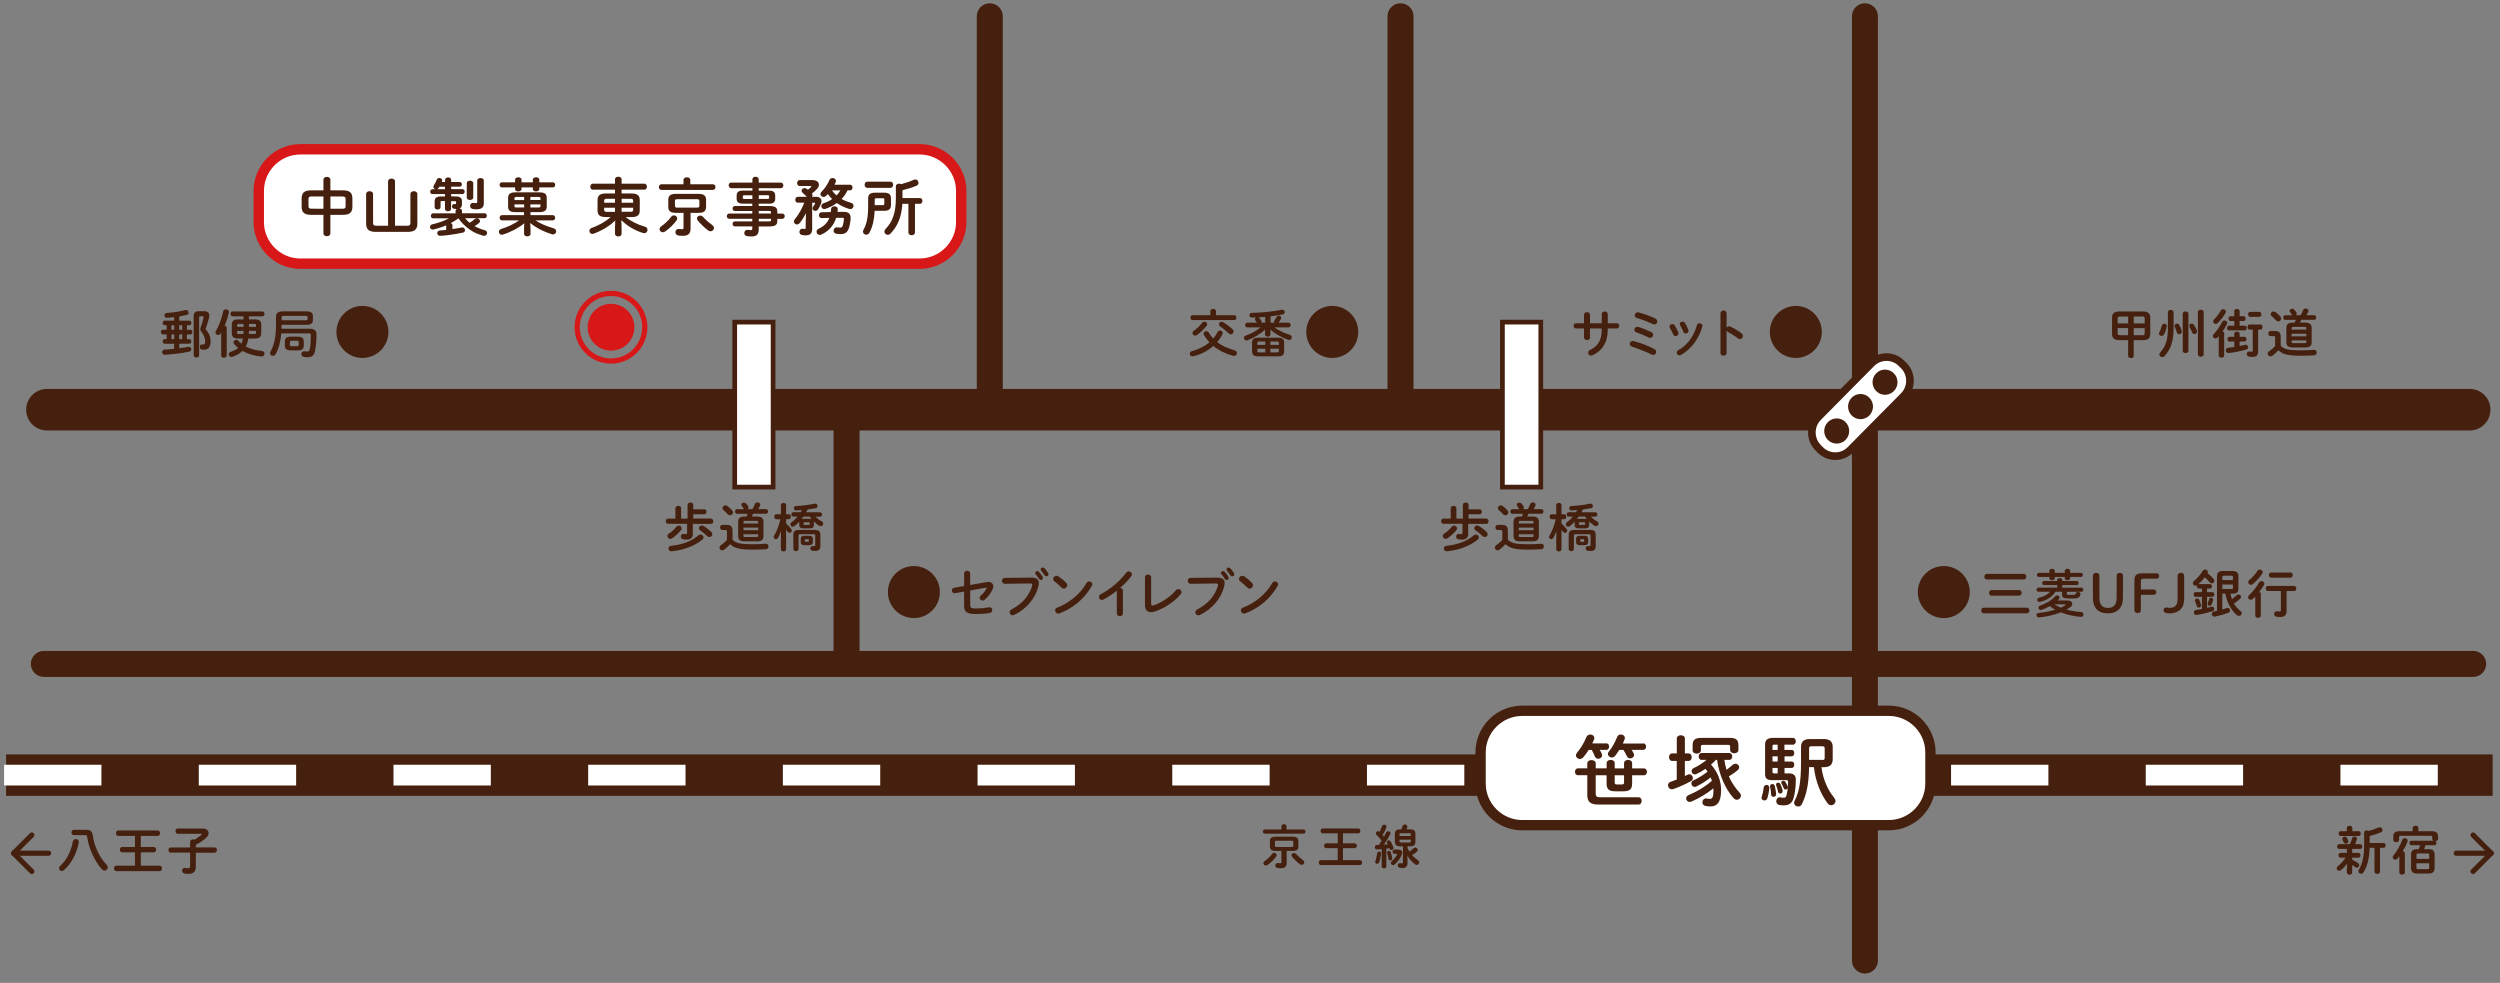 <?xml version="1.0" encoding="utf-8"?>
<!-- Generator: Adobe Illustrator 24.2.1, SVG Export Plug-In . SVG Version: 6.00 Build 0)  -->
<svg version="1.1" xmlns="http://www.w3.org/2000/svg" xmlns:xlink="http://www.w3.org/1999/xlink" x="0px" y="0px"
	 viewBox="0 0 532.34 209.29" style="enable-background:new 0 0 532.34 209.29;" xml:space="preserve">
<rect x="0" y="0" width="532.34" height="209.29" fill="#808080" stroke="none"/>
<style type="text/css">
	.st0{fill:none;stroke:#46200E;stroke-width:8.831;stroke-miterlimit:10;}
	.st1{fill:none;stroke:#FFFFFF;stroke-width:4.415;stroke-miterlimit:10;stroke-dasharray:20.729,20.729;}
	.st2{fill:#46200E;}
	.st3{fill:#FFFFFF;}
	.st4{fill:none;stroke:#D71718;stroke-width:2.214;}
	.st5{fill:#D71718;}
	.st6{fill:none;stroke:#D71718;stroke-width:1.107;}
	.st7{fill:none;stroke:#46200E;stroke-width:1.107;stroke-linecap:round;stroke-linejoin:round;}
	.st8{fill:none;stroke:#46200E;stroke-width:5.536;stroke-linecap:round;}
	.st9{fill:none;stroke:#46200E;stroke-width:2.197;stroke-miterlimit:10;}
	.st10{fill:none;stroke:#46200E;stroke-width:8.857;stroke-linecap:round;}
	.st11{fill:#FFFFFF;stroke:#46200E;stroke-miterlimit:10;}
	.st12{fill:none;stroke:#46200E;stroke-width:1.626;stroke-miterlimit:10;}
</style>
<g id="レイヤー_1">
	<g>
		<g>
			<line class="st0" x1="1.3" y1="165.05" x2="530.77" y2="165.05"/>
			<g>
				<line class="st1" x1="0.87" y1="165.05" x2="530.77" y2="165.05"/>
			</g>
		</g>
		<g>
			<g>
				<path class="st2" d="M272.85,175.93c0-0.29,0.27-0.43,0.55-0.43c0.27,0,0.54,0.14,0.54,0.43v0.69h3.63
					c0.27,0,0.41,0.22,0.41,0.45c0,0.22-0.14,0.45-0.41,0.45h-8.26c-0.26,0-0.4-0.23-0.4-0.45c0-0.23,0.14-0.45,0.4-0.45h3.54
					V175.93z M271.32,181.6c0.27,0,0.52,0.22,0.52,0.49c0,0.1-0.03,0.21-0.11,0.32c-0.43,0.61-1.12,1.29-1.81,1.77
					c-0.13,0.09-0.26,0.13-0.38,0.13c-0.3,0-0.52-0.24-0.52-0.5c0-0.16,0.08-0.33,0.28-0.47c0.58-0.39,1.15-0.94,1.56-1.49
					C271,181.67,271.17,181.6,271.32,181.6z M271.66,181.2c-0.9,0-1.25-0.3-1.25-0.97v-1.11c0-0.67,0.35-0.96,1.25-0.96h3.55
					c0.91,0,1.26,0.29,1.26,0.96v1.11c0,0.82-0.54,0.97-1.26,0.97h-1.23v2.49c0,0.86-0.39,1.18-1.22,1.18
					c-0.35,0-0.54-0.01-0.76-0.05c-0.31-0.05-0.45-0.29-0.45-0.52c0-0.27,0.18-0.53,0.5-0.53c0.03,0,0.06,0.01,0.09,0.01
					c0.19,0.02,0.32,0.04,0.47,0.04c0.2,0,0.25-0.05,0.25-0.24v-2.38H271.66z M275,180.36c0.32,0,0.39-0.08,0.39-0.29v-0.76
					c0-0.22-0.07-0.29-0.39-0.29h-3.13c-0.31,0-0.39,0.07-0.39,0.29v0.76c0,0.26,0.16,0.29,0.39,0.29H275z M277.44,183.14
					c0.21,0.16,0.29,0.34,0.29,0.5c0,0.28-0.25,0.52-0.55,0.52c-0.13,0-0.27-0.04-0.4-0.14c-0.6-0.45-1.25-1.1-1.64-1.57
					c-0.1-0.12-0.14-0.24-0.14-0.35c0-0.26,0.25-0.46,0.53-0.46c0.15,0,0.31,0.06,0.45,0.21
					C276.35,182.27,276.92,182.77,277.44,183.14z"/>
				<path class="st2" d="M284.85,180.6h-2.46c-0.29,0-0.44-0.26-0.44-0.51c0-0.26,0.15-0.51,0.44-0.51h2.46v-2.13h-3.2
					c-0.3,0-0.45-0.26-0.45-0.52s0.15-0.52,0.45-0.52h7.56c0.3,0,0.45,0.26,0.45,0.52s-0.15,0.52-0.45,0.52h-3.24v2.13h2.5
					c0.3,0,0.44,0.25,0.44,0.51c0,0.25-0.14,0.51-0.44,0.51h-2.5v2.56h3.62c0.3,0,0.45,0.26,0.45,0.52c0,0.26-0.15,0.52-0.45,0.52
					h-8.32c-0.3,0-0.45-0.26-0.45-0.52c0-0.26,0.15-0.52,0.45-0.52h3.58V180.6z"/>
				<path class="st2" d="M294.21,180.81c-0.35,0.03-0.69,0.05-1.02,0.06c-0.29,0.01-0.43-0.23-0.43-0.47c0-0.24,0.13-0.47,0.41-0.47
					c0.14,0,0.29-0.01,0.44-0.01c0.21-0.31,0.4-0.61,0.6-0.92c-0.34-0.43-0.74-0.87-1.11-1.24c-0.1-0.1-0.14-0.2-0.14-0.31
					c0-0.24,0.23-0.46,0.48-0.46c0.1,0,0.21,0.04,0.31,0.13c0.2-0.38,0.38-0.81,0.54-1.21c0.08-0.21,0.26-0.31,0.45-0.31
					c0.25,0,0.5,0.17,0.5,0.44c0,0.05-0.01,0.11-0.03,0.17c-0.2,0.5-0.48,1.07-0.8,1.6c0.1,0.11,0.2,0.23,0.29,0.34
					c0.18-0.31,0.34-0.62,0.47-0.89c0.08-0.18,0.24-0.26,0.4-0.26c0.25,0,0.51,0.19,0.51,0.45c0,0.06-0.02,0.14-0.06,0.21
					c-0.34,0.67-0.86,1.52-1.33,2.19c0.27-0.02,0.54-0.05,0.81-0.07c-0.05-0.11-0.1-0.2-0.15-0.29c-0.03-0.06-0.05-0.12-0.05-0.18
					c0-0.2,0.21-0.37,0.42-0.37c0.14,0,0.27,0.06,0.37,0.21c0.23,0.35,0.47,0.85,0.62,1.28c0.02,0.06,0.03,0.11,0.03,0.16
					c0,0.26-0.24,0.41-0.46,0.41c-0.17,0-0.33-0.08-0.39-0.27c-0.01-0.04-0.02-0.07-0.04-0.11c-0.21,0.03-0.43,0.07-0.65,0.09v3.81
					c0,0.25-0.25,0.38-0.49,0.38c-0.25,0-0.5-0.13-0.5-0.38V180.81z M293.65,181.35c0.21,0,0.42,0.13,0.42,0.38v0.03
					c-0.07,0.7-0.23,1.42-0.42,1.88c-0.08,0.2-0.24,0.29-0.41,0.29c-0.21,0-0.42-0.15-0.42-0.38c0-0.05,0.01-0.11,0.03-0.17
					c0.17-0.4,0.33-1.09,0.4-1.7C293.28,181.46,293.47,181.35,293.65,181.35z M296.45,182.75v0.07c0,0.25-0.21,0.39-0.41,0.39
					c-0.19,0-0.37-0.1-0.4-0.32c-0.06-0.44-0.14-0.83-0.27-1.25c-0.01-0.03-0.01-0.07-0.01-0.1c0-0.21,0.2-0.36,0.41-0.36
					c0.15,0,0.3,0.08,0.36,0.27C296.29,181.9,296.39,182.32,296.45,182.75z M297.71,180.9c0.61,0,0.88,0.27,0.88,0.65
					c0,0.14-0.04,0.3-0.11,0.47c-0.34,0.79-0.85,1.49-1.5,2.06c-0.11,0.1-0.24,0.14-0.35,0.14c-0.26,0-0.48-0.22-0.48-0.47
					c0-0.14,0.06-0.28,0.21-0.4c0.48-0.38,0.9-0.91,1.13-1.39c0.02-0.04,0.03-0.07,0.03-0.09c0-0.05-0.05-0.07-0.14-0.07h-0.46
					c-0.26,0-0.39-0.23-0.39-0.45c0-0.23,0.13-0.45,0.39-0.45H297.71z M298.17,180.21c-0.86,0-1.15-0.3-1.15-1.03v-1.55
					c0-0.73,0.29-1.03,1.15-1.03h0.24c0.1-0.24,0.18-0.49,0.26-0.74c0.06-0.21,0.25-0.3,0.46-0.3c0.27,0,0.56,0.17,0.56,0.45
					c0,0.05-0.01,0.1-0.03,0.15c-0.05,0.15-0.11,0.3-0.17,0.44h0.75c0.86,0,1.15,0.3,1.15,1.03v1.55c0,0.81-0.37,1.03-1.15,1.03
					h-0.53v0.38c0.11,0.25,0.25,0.5,0.4,0.74c0.32-0.22,0.64-0.47,0.91-0.72c0.11-0.1,0.23-0.14,0.34-0.14
					c0.28,0,0.53,0.25,0.53,0.52c0,0.13-0.06,0.27-0.21,0.39c-0.31,0.25-0.65,0.49-1.01,0.71c0.37,0.42,0.79,0.77,1.25,1.07
					c0.19,0.12,0.27,0.29,0.27,0.46c0,0.28-0.23,0.56-0.52,0.56c-0.11,0-0.24-0.04-0.36-0.14c-0.71-0.55-1.23-1.16-1.64-1.85
					l0.04,1.03v0.52c0,0.78-0.33,1.1-1.12,1.1c-0.16,0-0.38-0.03-0.55-0.06c-0.29-0.06-0.42-0.28-0.42-0.5
					c0-0.25,0.17-0.49,0.47-0.49c0.03,0,0.08,0,0.12,0.01c0.13,0.02,0.24,0.04,0.33,0.04c0.12,0,0.19-0.05,0.19-0.21v-3.42H298.17z
					 M300.41,177.67c0-0.19-0.05-0.25-0.29-0.25h-1.83c-0.24,0-0.29,0.06-0.29,0.25v0.35h2.41V177.67z M300.12,179.39
					c0.24,0,0.29-0.06,0.29-0.25v-0.34H298v0.34c0,0.22,0.09,0.25,0.29,0.25H300.12z"/>
			</g>
		</g>
		<g>
			<g>
				<path class="st2" d="M38.17,68.28h2.16c0.28,0,0.41,0.24,0.41,0.49s-0.13,0.49-0.41,0.49H39.8v0.96h0.76
					c0.27,0,0.4,0.24,0.4,0.5c0,0.24-0.13,0.5-0.4,0.5H39.8v1h0.53c0.28,0,0.41,0.24,0.41,0.49s-0.13,0.49-0.41,0.49h-2.16v0.95
					c0.65-0.08,1.3-0.18,1.94-0.29c0.04-0.01,0.08-0.01,0.11-0.01c0.33,0,0.52,0.27,0.52,0.52c0,0.22-0.12,0.43-0.42,0.5
					c-1.42,0.3-3.06,0.53-4.9,0.65c-0.07,0-0.28,0.02-0.37,0.02c-0.34,0-0.53-0.29-0.53-0.56c0-0.25,0.17-0.52,0.52-0.53
					c0.61-0.02,1.32-0.09,2.04-0.17v-1.09h-2.02c-0.27,0-0.41-0.24-0.41-0.49s0.14-0.49,0.41-0.49h0.43v-1h-0.83
					c-0.25,0-0.39-0.25-0.39-0.5c0-0.25,0.13-0.5,0.39-0.5h0.83v-0.96h-0.43c-0.27,0-0.41-0.24-0.41-0.49s0.14-0.49,0.41-0.49h2.02
					v-0.73c-0.52,0.07-1.33,0.13-1.55,0.13c-0.34,0-0.52-0.25-0.52-0.51s0.17-0.5,0.51-0.52c1.23-0.08,2.68-0.29,3.93-0.61
					c0.06-0.01,0.11-0.02,0.17-0.02c0.33,0,0.54,0.29,0.54,0.56c0,0.22-0.13,0.43-0.42,0.5c-0.5,0.11-1.03,0.22-1.57,0.31V68.28z
					 M37.08,69.26H36.5v0.96h0.59V69.26z M37.08,71.22H36.5v1h0.59V71.22z M38.17,70.22h0.63v-0.96h-0.63V70.22z M38.17,72.21h0.63
					v-1h-0.63V72.21z M43.39,66.26c0.81,0,1.19,0.33,1.19,0.93c0,0.16-0.02,0.32-0.07,0.5c-0.21,0.84-0.5,1.71-0.75,2.39
					c0.78,0.88,1.09,1.72,1.09,2.56c0,1.3-0.55,1.84-1.41,1.84c-0.2,0-0.31-0.02-0.47-0.04c-0.3-0.06-0.43-0.31-0.43-0.55
					c0-0.28,0.17-0.55,0.45-0.55h0.07c0.11,0.01,0.17,0.02,0.25,0.02c0.21,0,0.38-0.13,0.38-0.72c0-0.62-0.32-1.4-0.83-2.01
					c-0.13-0.17-0.21-0.33-0.21-0.53c0-0.14,0.03-0.3,0.11-0.48c0.2-0.5,0.43-1.3,0.58-1.99c0.01-0.06,0.02-0.1,0.02-0.13
					c0-0.11-0.07-0.17-0.23-0.17h-0.48c-0.2,0-0.25,0.07-0.25,0.29v8.06c0,0.29-0.29,0.44-0.58,0.44s-0.58-0.15-0.58-0.44v-8.34
					c0-0.74,0.28-1.07,1.11-1.07H43.39z"/>
				<path class="st2" d="M47.11,70.81c-0.04,0.07-0.08,0.13-0.12,0.2c-0.14,0.23-0.35,0.33-0.54,0.33c-0.3,0-0.58-0.23-0.58-0.54
					c0-0.11,0.03-0.23,0.11-0.35c0.66-1.07,1.23-2.64,1.54-4.15c0.06-0.29,0.32-0.43,0.59-0.43c0.31,0,0.64,0.19,0.64,0.55
					c0,0.04-0.01,0.09-0.02,0.14c-0.2,0.92-0.51,1.91-0.89,2.79c0.24,0.04,0.44,0.19,0.44,0.44v5.94c0,0.3-0.29,0.44-0.59,0.44
					c-0.29,0-0.59-0.14-0.59-0.44V70.81z M50.68,72.08c-0.91,0-1.32-0.35-1.32-1.12v-1.83c0-0.76,0.41-1.12,1.32-1.12h1.17v-0.65
					h-2.34c-0.28,0-0.42-0.27-0.42-0.52c0-0.27,0.14-0.52,0.42-0.52h6.38c0.29,0,0.43,0.25,0.43,0.52c0,0.25-0.14,0.52-0.43,0.52
					h-2.89v0.65h1.31c0.91,0,1.32,0.35,1.32,1.12v1.83c0,0.76-0.41,1.12-1.32,1.12h-1.43c-0.1,0.59-0.28,1.19-0.56,1.71
					c0.99,0.51,2.18,0.82,3.37,0.92c0.43,0.03,0.63,0.31,0.63,0.6c0,0.3-0.21,0.6-0.6,0.6h-0.08c-1.47-0.13-2.84-0.52-4-1.19
					c-0.56,0.56-1.3,0.97-2.18,1.26c-0.08,0.02-0.14,0.03-0.21,0.03c-0.33,0-0.55-0.28-0.55-0.55c0-0.22,0.13-0.44,0.43-0.54
					c0.65-0.21,1.19-0.48,1.58-0.83c-0.3-0.25-0.59-0.53-0.85-0.83c-0.1-0.12-0.14-0.24-0.14-0.37c0-0.29,0.29-0.54,0.59-0.54
					c0.15,0,0.32,0.07,0.44,0.22c0.19,0.22,0.4,0.43,0.64,0.62c0.17-0.35,0.27-0.72,0.34-1.11H50.68z M51.86,69.6v-0.62h-1.04
					c-0.23,0-0.32,0.06-0.32,0.24v0.38H51.86z M51.83,71.12c0.01-0.22,0.02-0.43,0.02-0.65h-1.36v0.41c0,0.22,0.13,0.24,0.32,0.24
					H51.83z M53.01,70.46c0,0.22-0.01,0.43-0.02,0.65h1.2c0.23,0,0.32-0.06,0.32-0.24v-0.41H53.01z M53.01,69.6h1.5v-0.38
					c0-0.19-0.09-0.24-0.32-0.24h-1.17V69.6z"/>
				<path class="st2" d="M59.9,70.96c-0.16,1.89-0.56,3.29-1.21,4.44c-0.14,0.27-0.37,0.37-0.58,0.37c-0.31,0-0.6-0.23-0.6-0.56
					c0-0.11,0.02-0.23,0.1-0.37c0.78-1.38,1.16-3.05,1.16-5.9v-1.48c0-0.76,0.38-1.16,1.48-1.16h5c1.05,0,1.38,0.38,1.38,1.04v0.8
					c0,0.66-0.33,1.02-1.38,1.02h-5.29c0,0.28,0,0.56-0.01,0.84h6.07c0.95,0,1.38,0.45,1.38,1.19c0,1.35-0.12,2.6-0.35,3.67
					c-0.18,0.81-0.63,1.21-1.61,1.21c-0.28,0-0.52-0.03-0.76-0.08c-0.35-0.07-0.51-0.33-0.51-0.6c0-0.3,0.21-0.6,0.58-0.6
					c0.03,0,0.09,0,0.13,0.01c0.22,0.04,0.35,0.06,0.49,0.06c0.37,0,0.49-0.09,0.58-0.51c0.16-0.72,0.24-1.89,0.24-3.02
					c0-0.25-0.08-0.34-0.47-0.34H59.9z M65.08,68.19c0.35,0,0.41-0.08,0.41-0.29v-0.35c0-0.21-0.06-0.29-0.41-0.29h-4.66
					c-0.34,0-0.44,0.08-0.44,0.32v0.61H65.08z M61.95,74.61c-0.95,0-1.3-0.32-1.3-1.06v-0.81c0-0.74,0.34-1.06,1.3-1.06h1.44
					c0.95,0,1.3,0.32,1.3,1.06v0.81c0,0.89-0.5,1.06-1.3,1.06H61.95z M63.23,73.72c0.3,0,0.38-0.07,0.38-0.31v-0.54
					c0-0.24-0.08-0.31-0.38-0.31h-1.11c-0.3,0-0.38,0.07-0.38,0.31v0.54c0,0.28,0.13,0.31,0.38,0.31H63.23z"/>
			</g>
		</g>
		<g>
			<g>
				<path class="st2" d="M338.57,71.87c0,0.37-0.32,0.54-0.64,0.54s-0.64-0.18-0.64-0.54v-1.93h-1.71c-0.33,0-0.51-0.28-0.51-0.55
					s0.18-0.55,0.51-0.55h1.71v-1.82c0-0.38,0.32-0.55,0.64-0.55s0.64,0.18,0.64,0.55v1.82h2.5v-1.97c0-0.37,0.32-0.54,0.64-0.54
					s0.64,0.18,0.64,0.54v1.97h1.94c0.34,0,0.51,0.28,0.51,0.55s-0.17,0.55-0.51,0.55h-1.94v0.34c0,2.69-1.23,4.46-3.25,5.37
					c-0.1,0.04-0.2,0.07-0.3,0.07c-0.37,0-0.62-0.3-0.62-0.62c0-0.22,0.11-0.44,0.41-0.59c1.64-0.79,2.47-2.02,2.47-4.32v-0.25h-2.5
					V71.87z"/>
				<path class="st2" d="M352.23,74.3c0.31,0.15,0.43,0.41,0.43,0.65c0,0.33-0.25,0.63-0.62,0.63c-0.11,0-0.23-0.02-0.37-0.09
					c-1.25-0.63-2.88-1.26-4.17-1.66c-0.32-0.1-0.46-0.34-0.46-0.59c0-0.32,0.24-0.64,0.63-0.64c0.08,0,0.14,0.01,0.22,0.03
					C349.23,72.98,350.89,73.6,352.23,74.3z M351.62,70.72c0.28,0.14,0.4,0.37,0.4,0.59c0,0.32-0.27,0.64-0.64,0.64
					c-0.11,0-0.23-0.03-0.37-0.1c-0.82-0.42-1.79-0.83-2.58-1.09c-0.29-0.09-0.41-0.32-0.41-0.54c0-0.32,0.23-0.63,0.62-0.63
					c0.08,0,0.15,0.01,0.24,0.03C349.65,69.84,350.78,70.3,351.62,70.72z M352.44,67.8c0.31,0.15,0.44,0.41,0.44,0.65
					c0,0.33-0.23,0.64-0.6,0.64c-0.09,0-0.2-0.02-0.31-0.08c-1.03-0.46-2.36-1-3.43-1.3c-0.31-0.09-0.44-0.32-0.44-0.56
					c0-0.32,0.24-0.65,0.64-0.65c0.05,0,0.11,0.01,0.18,0.02C349.99,66.8,351.47,67.33,352.44,67.8z"/>
				<path class="st2" d="M357.39,70.82c0.02,0.07,0.03,0.13,0.03,0.2c0,0.32-0.32,0.54-0.63,0.54c-0.21,0-0.41-0.1-0.51-0.34
					c-0.2-0.49-0.45-1.01-0.71-1.43c-0.05-0.09-0.08-0.18-0.08-0.27c0-0.29,0.3-0.51,0.61-0.51c0.19,0,0.39,0.09,0.51,0.29
					C356.9,69.75,357.2,70.31,357.39,70.82z M361.88,68.83c0.31,0,0.64,0.2,0.64,0.53c0,0.04-0.01,0.09-0.02,0.14
					c-0.7,2.61-2.46,4.94-4.59,6.09c-0.11,0.06-0.21,0.09-0.31,0.09c-0.32,0-0.56-0.29-0.56-0.59c0-0.2,0.1-0.4,0.34-0.53
					c1.98-1.12,3.3-2.95,3.96-5.35C361.41,68.95,361.63,68.83,361.88,68.83z M359.52,70.29c0.02,0.07,0.03,0.13,0.03,0.19
					c0,0.32-0.31,0.53-0.61,0.53c-0.21,0-0.42-0.11-0.51-0.37c-0.19-0.5-0.42-0.99-0.67-1.41c-0.05-0.09-0.08-0.18-0.08-0.25
					c0-0.29,0.29-0.49,0.6-0.49c0.2,0,0.4,0.08,0.52,0.29C359.08,69.24,359.35,69.78,359.52,70.29z"/>
				<path class="st2" d="M367.64,69.82c0.11-0.2,0.31-0.34,0.54-0.34c0.1,0,0.19,0.02,0.29,0.07c0.69,0.31,1.65,0.88,2.35,1.42
					c0.22,0.17,0.31,0.38,0.31,0.58c0,0.35-0.28,0.65-0.63,0.65c-0.14,0-0.31-0.04-0.46-0.17c-0.64-0.49-1.58-1.06-2.07-1.33
					c-0.15-0.09-0.25-0.19-0.32-0.31v4.77c0,0.39-0.32,0.58-0.65,0.58c-0.32,0-0.65-0.19-0.65-0.58v-8.45
					c0-0.39,0.33-0.59,0.65-0.59c0.33,0,0.65,0.2,0.65,0.59V69.82z"/>
			</g>
		</g>
		<g>
			<g>
				<path class="st2" d="M431.61,129.4c0.34,0,0.52,0.3,0.52,0.6c0,0.3-0.18,0.6-0.52,0.6h-9.22c-0.34,0-0.51-0.3-0.51-0.6
					c0-0.3,0.17-0.6,0.51-0.6H431.61z M430.95,122.19c0.34,0,0.52,0.3,0.52,0.6c0,0.3-0.18,0.6-0.52,0.6h-7.89
					c-0.34,0-0.51-0.3-0.51-0.6c0-0.3,0.17-0.6,0.51-0.6H430.95z M429.96,125.64c0.34,0,0.52,0.3,0.52,0.6c0,0.3-0.18,0.6-0.52,0.6
					h-5.9c-0.34,0-0.51-0.3-0.51-0.6c0-0.3,0.17-0.6,0.51-0.6H429.96z"/>
				<path class="st2" d="M438.04,124.58h-2.79c-0.25,0-0.39-0.22-0.39-0.43c0-0.22,0.13-0.43,0.39-0.43h2.79v-0.19
					c0-0.3,0.28-0.44,0.55-0.44c0.28,0,0.55,0.14,0.55,0.44v0.19h3.08c0.27,0,0.39,0.21,0.39,0.43c0,0.21-0.12,0.43-0.39,0.43h-3.08
					v0.55h4.07c0.27,0,0.4,0.22,0.4,0.44s-0.13,0.44-0.4,0.44h-3.1v0.44c0,0.18,0.06,0.22,0.89,0.22c0.86,0,0.96-0.05,1-0.27
					c0.03-0.23,0.27-0.34,0.5-0.34c0.25,0,0.5,0.13,0.5,0.39v0.04c-0.09,0.74-0.44,0.97-1.99,0.97c-1.64,0-1.92-0.18-1.92-0.83
					v-0.63h-1.41c-0.61,1.04-1.82,1.83-3.3,2.17c-0.04,0.01-0.09,0.01-0.13,0.01c-0.29,0-0.46-0.22-0.46-0.46
					c0-0.2,0.13-0.4,0.42-0.46c1.03-0.23,1.81-0.65,2.3-1.26h-2.45c-0.27,0-0.4-0.22-0.4-0.44s0.13-0.44,0.4-0.44h3.99V124.58z
					 M440.19,127.86c0.7,0,1.07,0.33,1.07,0.73c0,0.24-0.14,0.53-0.48,0.76c-0.23,0.16-0.49,0.31-0.74,0.45
					c0.95,0.27,2,0.44,3.11,0.52c0.34,0.02,0.5,0.28,0.5,0.52c0,0.25-0.19,0.51-0.51,0.51c-0.08,0-0.25-0.01-0.44-0.03
					c-1.11-0.11-2.65-0.42-3.89-0.93c-1.43,0.58-3.02,0.92-4.62,1.07h-0.07c-0.31,0-0.48-0.23-0.48-0.48c0-0.22,0.13-0.42,0.43-0.45
					c1.3-0.12,2.5-0.38,3.56-0.71c-0.4-0.22-0.79-0.46-1.14-0.75c-0.53,0.3-1.12,0.55-1.74,0.78c-0.08,0.02-0.14,0.04-0.21,0.04
					c-0.29,0-0.48-0.24-0.48-0.48c0-0.18,0.1-0.35,0.33-0.44c1.35-0.49,2.39-1.08,3.21-1.99c0.13-0.14,0.29-0.21,0.42-0.21
					c0.29,0,0.55,0.24,0.55,0.51c0,0.09-0.03,0.19-0.12,0.28l-0.3,0.3H440.19z M443.12,121.98c0.27,0,0.39,0.22,0.39,0.43
					c0,0.22-0.12,0.44-0.39,0.44h-2.31v0.28c0,0.27-0.29,0.41-0.57,0.41c-0.29,0-0.58-0.14-0.58-0.41v-0.28h-2.12v0.29
					c0,0.28-0.29,0.41-0.58,0.41s-0.58-0.13-0.58-0.41v-0.29h-2.25c-0.25,0-0.39-0.22-0.39-0.44c0-0.21,0.13-0.43,0.39-0.43h2.25
					v-0.44c0-0.29,0.29-0.42,0.58-0.42s0.58,0.13,0.58,0.42v0.44h2.12v-0.44c0-0.29,0.29-0.42,0.58-0.42c0.28,0,0.57,0.13,0.57,0.42
					v0.44H443.12z M437.46,128.68c0.43,0.28,0.9,0.51,1.37,0.71c0.33-0.15,0.65-0.33,0.93-0.51c0.08-0.04,0.11-0.09,0.11-0.12
					c0-0.04-0.06-0.08-0.16-0.08H437.46z"/>
				<path class="st2" d="M445.64,122.61c0-0.41,0.31-0.63,0.71-0.63c0.4,0,0.69,0.22,0.69,0.63v4.64c0,1.56,0.62,2.2,1.82,2.2
					c1.22,0,1.85-0.74,1.85-2.2v-4.64c0-0.41,0.3-0.63,0.69-0.63s0.66,0.22,0.66,0.63v4.7c0,2.05-1.17,3.3-3.21,3.3
					c-2.03,0-3.2-1.11-3.2-3.3V122.61z"/>
				<path class="st2" d="M454.5,123.58c0-1.06,0.37-1.5,1.67-1.5h3.06c0.35,0,0.54,0.25,0.54,0.57s-0.19,0.57-0.54,0.57h-2.74
					c-0.51,0-0.62,0.14-0.62,0.59v1.71h2.73c0.35,0,0.54,0.25,0.54,0.56c0,0.31-0.19,0.57-0.54,0.57h-2.73v3.27
					c0,0.41-0.28,0.63-0.68,0.63s-0.7-0.22-0.7-0.63V123.58z"/>
				<path class="st2" d="M465.08,127.43c0,1.18-0.23,1.77-0.73,2.29c-0.54,0.56-1.33,0.89-2.36,0.89c-0.23,0-0.5-0.02-0.76-0.08
					c-0.35-0.07-0.52-0.23-0.52-0.61c0-0.39,0.21-0.58,0.57-0.58c0.13,0,0.37,0.1,0.75,0.1c0.62,0,1.14-0.24,1.36-0.61
					c0.25-0.43,0.3-0.8,0.3-1.64v-4.59c0-0.41,0.31-0.63,0.71-0.63c0.4,0,0.69,0.22,0.69,0.63V127.43z"/>
				<path class="st2" d="M468.2,125.32c-0.28,0-0.41-0.24-0.41-0.48c0-0.08,0.01-0.16,0.04-0.23c-0.11,0.09-0.23,0.12-0.34,0.12
					c-0.3,0-0.55-0.27-0.55-0.57c0-0.16,0.07-0.31,0.24-0.45c0.64-0.51,1.42-1.42,1.88-2.16c0.11-0.19,0.3-0.27,0.48-0.27
					c0.3,0,0.59,0.21,0.59,0.52c0,0.08-0.02,0.17-0.07,0.27c0.44,0.31,0.91,0.74,1.3,1.19c0.12,0.14,0.17,0.3,0.17,0.43
					c0,0.3-0.25,0.54-0.54,0.54c-0.17,0-0.33-0.08-0.48-0.25c-0.31-0.37-0.63-0.71-1.02-1.05c-0.41,0.52-0.85,1.01-1.36,1.45
					c0.03-0.01,0.06-0.01,0.08-0.01h2.38c0.28,0,0.42,0.23,0.42,0.48c0,0.23-0.14,0.48-0.42,0.48h-0.63v0.75h1.13
					c0.28,0,0.42,0.24,0.42,0.5c0,0.24-0.14,0.5-0.42,0.5h-1.13v2.34c0.3-0.08,0.6-0.16,0.89-0.24c0.06-0.02,0.11-0.02,0.16-0.02
					c0.3,0,0.48,0.27,0.48,0.52c0,0.2-0.1,0.39-0.33,0.46c-0.99,0.32-2.3,0.65-3.41,0.8h-0.08c-0.33,0-0.52-0.28-0.52-0.54
					c0-0.23,0.13-0.45,0.43-0.5c0.41-0.07,0.84-0.14,1.29-0.23v-2.58h-1.36c-0.28,0-0.41-0.25-0.41-0.5c0-0.25,0.13-0.5,0.41-0.5
					h1.36v-0.75H468.2z M468.69,128.83c0.01,0.03,0.01,0.08,0.01,0.11c0,0.28-0.27,0.43-0.51,0.43c-0.18,0-0.35-0.09-0.41-0.3
					c-0.1-0.39-0.23-0.74-0.37-1.03c-0.03-0.07-0.04-0.12-0.04-0.18c0-0.24,0.24-0.41,0.49-0.41c0.17,0,0.33,0.08,0.42,0.25
					C468.44,128.03,468.6,128.46,468.69,128.83z M470.8,127.28c0.22,0,0.45,0.14,0.45,0.39c0,0.03,0,0.08-0.01,0.11
					c-0.08,0.35-0.19,0.64-0.29,0.89c-0.09,0.22-0.27,0.32-0.44,0.32c-0.21,0-0.42-0.16-0.42-0.38c0-0.06,0.01-0.11,0.03-0.17
					c0.1-0.25,0.2-0.52,0.29-0.88C470.47,127.36,470.64,127.28,470.8,127.28z M474.94,126.42c0.08,0.4,0.19,0.79,0.33,1.16
					c0.34-0.24,0.66-0.52,0.97-0.82c0.13-0.12,0.28-0.18,0.41-0.18c0.3,0,0.55,0.24,0.55,0.52c0,0.12-0.04,0.25-0.18,0.38
					c-0.43,0.41-0.88,0.75-1.33,1.02c0.37,0.64,0.83,1.16,1.36,1.57c0.21,0.17,0.3,0.35,0.3,0.52c0,0.31-0.27,0.56-0.59,0.56
					c-0.13,0-0.28-0.04-0.42-0.15c-1.15-0.91-2.12-2.59-2.49-4.59h-0.64v3.37c0.31-0.1,0.62-0.19,0.92-0.3
					c0.07-0.02,0.14-0.04,0.21-0.04c0.31,0,0.53,0.28,0.53,0.55c0,0.19-0.1,0.38-0.35,0.48c-0.82,0.32-1.91,0.63-2.88,0.83
					c-0.04,0.01-0.09,0.01-0.13,0.01c-0.33,0-0.53-0.3-0.53-0.59c0-0.23,0.13-0.45,0.41-0.51c0.22-0.04,0.45-0.09,0.68-0.14v-7.33
					c0-0.81,0.38-1.16,1.31-1.16h1.94c0.94,0,1.32,0.35,1.32,1.16v2.54c0,0.93-0.44,1.14-1.3,1.14H474.94z M475.47,122.87
					c0-0.2-0.07-0.27-0.29-0.27h-1.66c-0.22,0-0.3,0.07-0.3,0.27v0.65h2.25V122.87z M475.18,125.43c0.22,0,0.29-0.07,0.29-0.27
					v-0.69h-2.25v0.95H475.18z"/>
				<path class="st2" d="M480.24,127.02c-0.19,0.19-0.37,0.37-0.55,0.53c-0.13,0.12-0.29,0.17-0.42,0.17
					c-0.31,0-0.58-0.25-0.58-0.55c0-0.16,0.08-0.32,0.24-0.46c0.72-0.63,1.55-1.72,2.12-2.69c0.11-0.19,0.29-0.28,0.48-0.28
					c0.31,0,0.63,0.23,0.63,0.55c0,0.09-0.03,0.19-0.09,0.29c-0.28,0.49-0.62,0.99-0.99,1.46c0.19,0.07,0.33,0.21,0.33,0.42v4.65
					c0,0.3-0.29,0.44-0.59,0.44c-0.29,0-0.59-0.14-0.59-0.44V127.02z M481.19,121.27c0.31,0,0.63,0.23,0.63,0.54
					c0,0.1-0.03,0.19-0.09,0.29c-0.5,0.8-1.3,1.7-2.03,2.28c-0.13,0.11-0.27,0.16-0.39,0.16c-0.32,0-0.59-0.29-0.59-0.6
					c0-0.16,0.08-0.32,0.24-0.45c0.61-0.48,1.3-1.25,1.76-1.97C480.84,121.35,481.01,121.27,481.19,121.27z M486.9,130.11
					c0,0.89-0.44,1.27-1.36,1.27c-0.3,0-0.56-0.02-0.79-0.05c-0.34-0.06-0.5-0.31-0.5-0.58c0-0.3,0.2-0.59,0.57-0.59
					c0.03,0,0.07,0.01,0.1,0.01c0.18,0.02,0.35,0.03,0.51,0.03c0.18,0,0.25-0.08,0.25-0.3v-4.05h-2.78c-0.29,0-0.44-0.28-0.44-0.54
					c0-0.28,0.15-0.54,0.44-0.54h5.61c0.3,0,0.45,0.27,0.45,0.54c0,0.27-0.16,0.54-0.45,0.54h-1.61V130.11z M483.57,123
					c-0.29,0-0.44-0.28-0.44-0.54c0-0.28,0.16-0.54,0.44-0.54h4.19c0.3,0,0.45,0.27,0.45,0.54c0,0.27-0.16,0.54-0.45,0.54H483.57z"
					/>
			</g>
		</g>
		<path class="st2" d="M82.71,70.68c0,3.06-2.48,5.54-5.54,5.54c-3.06,0-5.53-2.48-5.53-5.54c0-3.06,2.48-5.54,5.53-5.54
			C80.23,65.14,82.71,67.62,82.71,70.68z"/>
		<path class="st2" d="M387.93,70.68c0,3.06-2.48,5.54-5.54,5.54c-3.06,0-5.53-2.48-5.53-5.54c0-3.06,2.48-5.54,5.53-5.54
			C385.45,65.14,387.93,67.62,387.93,70.68z"/>
		<g>
			<g>
				<path class="st2" d="M262.86,74.58c0.37,0.1,0.53,0.37,0.53,0.62c0,0.3-0.22,0.59-0.61,0.59c-0.07,0-0.14-0.01-0.22-0.03
					c-1.62-0.43-3.05-1.14-4.2-2.08c-1.21,1.06-2.71,1.82-4.29,2.19c-0.06,0.01-0.11,0.02-0.17,0.02c-0.34,0-0.56-0.3-0.56-0.58
					c0-0.22,0.13-0.44,0.42-0.52c1.41-0.39,2.71-1.01,3.77-1.89c-0.45-0.48-0.84-1-1.16-1.55c-0.06-0.1-0.09-0.21-0.09-0.3
					c0-0.31,0.29-0.53,0.59-0.53c0.2,0,0.41,0.1,0.55,0.33c0.27,0.45,0.58,0.88,0.92,1.24c0.35-0.41,0.65-0.85,0.9-1.35
					c0.13-0.25,0.34-0.37,0.55-0.37c0.3,0,0.59,0.22,0.59,0.54c0,0.09-0.02,0.18-0.07,0.27c-0.31,0.61-0.69,1.17-1.13,1.67
					C260.16,73.62,261.37,74.16,262.86,74.58z M257.72,66.26c0-0.32,0.3-0.48,0.61-0.48c0.3,0,0.6,0.15,0.6,0.48v0.86h3.9
					c0.3,0,0.45,0.25,0.45,0.52c0,0.25-0.15,0.52-0.45,0.52h-8.9c-0.3,0-0.44-0.27-0.44-0.52c0-0.27,0.14-0.52,0.44-0.52h3.79V66.26
					z M256.44,68.49c0.31,0,0.62,0.23,0.62,0.53c0,0.12-0.04,0.24-0.14,0.37c-0.56,0.72-1.35,1.47-2.03,1.95
					c-0.13,0.1-0.28,0.13-0.4,0.13c-0.32,0-0.56-0.27-0.56-0.55c0-0.18,0.09-0.35,0.29-0.5c0.62-0.43,1.22-1,1.75-1.69
					C256.09,68.56,256.27,68.49,256.44,68.49z M262.44,70.09c0.17,0.16,0.23,0.33,0.23,0.5c0,0.32-0.28,0.61-0.59,0.61
					c-0.14,0-0.3-0.07-0.43-0.2c-0.54-0.53-1.22-1.06-1.84-1.5c-0.18-0.12-0.25-0.29-0.25-0.45c0-0.28,0.23-0.55,0.55-0.55
					c0.11,0,0.23,0.03,0.35,0.11C261.06,68.96,261.87,69.56,262.44,70.09z"/>
				<path class="st2" d="M265.58,69.72c-0.29,0-0.43-0.25-0.43-0.51c0-0.24,0.14-0.5,0.43-0.5h2.06c-0.1-0.15-0.18-0.29-0.33-0.49
					c-0.07-0.09-0.09-0.17-0.09-0.24c0-0.17,0.11-0.3,0.25-0.38c-0.31,0.01-0.61,0.02-0.91,0.02c-0.34,0.01-0.52-0.24-0.52-0.5
					c0-0.24,0.18-0.5,0.53-0.5c1.99-0.03,4.45-0.27,6.34-0.66c0.06-0.01,0.1-0.01,0.14-0.01c0.32,0,0.52,0.25,0.52,0.51
					c0,0.22-0.13,0.43-0.44,0.5c-0.79,0.15-1.67,0.29-2.59,0.4v1.35h0.83c-0.05-0.07-0.08-0.14-0.08-0.22c0-0.1,0.03-0.2,0.11-0.3
					c0.17-0.22,0.31-0.44,0.45-0.69c0.11-0.2,0.28-0.29,0.45-0.29c0.27,0,0.52,0.2,0.52,0.48c0,0.08-0.02,0.16-0.07,0.24
					c-0.16,0.3-0.32,0.56-0.5,0.78h2.13c0.3,0,0.44,0.25,0.44,0.5c0,0.25-0.14,0.51-0.44,0.51h-3c0.93,0.68,2.16,1.24,3.2,1.56
					c0.34,0.1,0.49,0.34,0.49,0.56c0,0.29-0.22,0.55-0.54,0.55c-0.07,0-0.13-0.01-0.21-0.03c-1.3-0.42-2.79-1.25-3.81-2.17
					l0.02,0.72v0.31c0,0.31-0.29,0.47-0.58,0.47s-0.58-0.15-0.58-0.47v-0.31l0.03-0.72c-1.12,0.99-2.4,1.75-3.77,2.27
					c-0.09,0.03-0.17,0.04-0.24,0.04c-0.31,0-0.52-0.27-0.52-0.54c0-0.2,0.11-0.4,0.39-0.5c1.17-0.41,2.27-1.01,3.18-1.75H265.58z
					 M267.96,75.88c-1,0-1.35-0.34-1.35-1.07v-1.84c0-0.73,0.35-1.07,1.35-1.07h4.14c0.99,0,1.34,0.34,1.34,1.07v1.84
					c0,0.9-0.54,1.07-1.34,1.07H267.96z M269.42,73.44v-0.71h-1.29c-0.33,0-0.4,0.07-0.4,0.3v0.41H269.42z M269.42,75.04v-0.78
					h-1.68v0.48c0,0.29,0.16,0.3,0.4,0.3H269.42z M269.39,67.47c-0.47,0.06-0.93,0.08-1.41,0.1c0.07,0.03,0.13,0.08,0.18,0.13
					c0.15,0.17,0.25,0.31,0.38,0.52c0.07,0.1,0.09,0.2,0.09,0.3c0,0.07-0.01,0.13-0.04,0.19h0.81V67.47z M270.51,73.44h1.81v-0.4
					c0-0.24-0.07-0.31-0.4-0.31h-1.41V73.44z M271.91,75.04c0.33,0,0.4-0.07,0.4-0.3v-0.48h-1.81v0.78H271.91z"/>
			</g>
		</g>
		<path class="st2" d="M289.22,70.68c0,3.06-2.48,5.54-5.54,5.54c-3.06,0-5.53-2.48-5.53-5.54c0-3.06,2.48-5.54,5.53-5.54
			C286.74,65.14,289.22,67.62,289.22,70.68z"/>
		<path class="st2" d="M419.44,126.07c0,3.06-2.48,5.54-5.54,5.54c-3.06,0-5.53-2.48-5.53-5.54c0-3.06,2.48-5.54,5.53-5.54
			C416.96,120.54,419.44,123.01,419.44,126.07z"/>
		<g>
			<g>
				<path class="st2" d="M210.1,123.94c0.12-0.02,0.23-0.03,0.34-0.03c0.66,0,1.07,0.39,1.07,0.95c0,0.22-0.07,0.48-0.2,0.74
					c-0.4,0.78-0.99,1.56-1.62,2.1c-0.16,0.13-0.32,0.19-0.47,0.19c-0.34,0-0.62-0.28-0.62-0.59c0-0.17,0.08-0.35,0.27-0.51
					c0.49-0.42,0.91-0.94,1.19-1.45c0.02-0.06,0.04-0.09,0.04-0.12c0-0.06-0.04-0.09-0.12-0.09c-0.02,0-0.06,0.01-0.09,0.01
					l-3.3,0.59v3.01c0,0.65,0.14,0.82,1.13,0.82c1.07,0,1.96-0.08,2.89-0.24c0.04-0.01,0.09-0.01,0.13-0.01
					c0.35,0,0.55,0.29,0.55,0.6c0,0.27-0.17,0.54-0.53,0.61c-0.99,0.18-1.88,0.23-2.94,0.23c-2.07,0-2.53-0.54-2.53-1.79v-2.99
					l-1.93,0.34c-0.04,0.01-0.08,0.01-0.12,0.01c-0.35,0-0.55-0.31-0.55-0.61c0-0.24,0.14-0.5,0.47-0.55l2.14-0.38v-2.69
					c0-0.38,0.32-0.55,0.64-0.55s0.64,0.18,0.64,0.55v2.47L210.1,123.94z"/>
				<path class="st2" d="M219.59,122.99c1.16-0.01,1.62,0.41,1.62,1.15c0,0.19-0.02,0.4-0.08,0.63c-0.61,2.62-2.54,4.89-5.15,6.16
					c-0.13,0.07-0.25,0.09-0.37,0.09c-0.38,0-0.64-0.31-0.64-0.65c0-0.21,0.11-0.44,0.39-0.59c2.45-1.27,3.83-3.05,4.41-5.03
					c0.02-0.09,0.03-0.15,0.03-0.22c0-0.21-0.14-0.29-0.47-0.29l-5.34,0.07c-0.42,0-0.64-0.33-0.64-0.65c0-0.3,0.2-0.61,0.59-0.61
					L219.59,122.99z M220.42,122.01c0-0.22,0.22-0.41,0.47-0.41c0.11,0,0.23,0.04,0.33,0.16c0.28,0.3,0.58,0.69,0.78,1.04
					c0.06,0.09,0.08,0.18,0.08,0.27c0,0.25-0.22,0.44-0.45,0.44c-0.14,0-0.28-0.08-0.38-0.24c-0.22-0.39-0.5-0.73-0.73-1.01
					C220.44,122.18,220.42,122.09,220.42,122.01z M221.59,121.24c0-0.22,0.22-0.39,0.45-0.39c0.12,0,0.25,0.04,0.37,0.16
					c0.27,0.28,0.56,0.64,0.76,0.99c0.07,0.11,0.1,0.21,0.1,0.3c0,0.25-0.21,0.43-0.44,0.43c-0.14,0-0.3-0.08-0.41-0.24
					c-0.22-0.34-0.5-0.71-0.73-1C221.63,121.41,221.59,121.32,221.59,121.24z"/>
				<path class="st2" d="M227.05,124.13c0.14,0.14,0.2,0.31,0.2,0.48c0,0.38-0.33,0.73-0.71,0.73c-0.17,0-0.34-0.07-0.5-0.22
					c-0.5-0.5-1.02-0.96-1.51-1.34c-0.19-0.14-0.27-0.32-0.27-0.5c0-0.34,0.32-0.68,0.71-0.68c0.14,0,0.29,0.04,0.44,0.14
					C225.93,123.09,226.53,123.58,227.05,124.13z M231.92,123.81c0.34,0,0.68,0.24,0.68,0.61c0,0.11-0.04,0.23-0.11,0.35
					c-1.58,2.78-4.1,4.79-6.85,5.83c-0.11,0.04-0.21,0.06-0.3,0.06c-0.4,0-0.67-0.34-0.67-0.68c0-0.24,0.12-0.48,0.43-0.59
					c2.51-0.95,4.92-2.87,6.25-5.24C231.49,123.91,231.71,123.81,231.92,123.81z"/>
				<path class="st2" d="M237.8,125.79c-0.92,0.73-1.88,1.36-2.8,1.86c-0.13,0.08-0.27,0.1-0.39,0.1c-0.35,0-0.61-0.3-0.61-0.62
					c0-0.22,0.12-0.46,0.42-0.62c2-1.05,4.03-2.76,5.38-4.54c0.16-0.2,0.35-0.29,0.55-0.29c0.34,0,0.68,0.27,0.68,0.62
					c0,0.12-0.04,0.27-0.15,0.41c-0.65,0.85-1.46,1.7-2.35,2.47c0.3,0.02,0.58,0.22,0.58,0.58v4.86c0,0.39-0.32,0.58-0.65,0.58
					c-0.32,0-0.65-0.19-0.65-0.58V125.79z"/>
				<path class="st2" d="M245.13,128.52c0,0.31,0.08,0.42,0.27,0.42c0.07,0,0.15-0.01,0.25-0.04c1.54-0.48,3.57-1.82,4.73-3.2
					c0.16-0.19,0.34-0.27,0.53-0.27c0.35,0,0.68,0.29,0.68,0.65c0,0.14-0.06,0.31-0.19,0.46c-1.36,1.65-3.62,3.08-5.56,3.69
					c-0.27,0.09-0.52,0.12-0.75,0.12c-0.78,0-1.29-0.5-1.29-1.47v-5.98c0-0.38,0.33-0.55,0.66-0.55s0.66,0.18,0.66,0.55V128.52z"/>
				<path class="st2" d="M259.15,122.99c1.16-0.01,1.62,0.41,1.62,1.15c0,0.19-0.02,0.4-0.08,0.63c-0.61,2.62-2.54,4.89-5.15,6.16
					c-0.13,0.07-0.25,0.09-0.37,0.09c-0.38,0-0.64-0.31-0.64-0.65c0-0.21,0.11-0.44,0.39-0.59c2.45-1.27,3.83-3.05,4.41-5.03
					c0.02-0.09,0.03-0.15,0.03-0.22c0-0.21-0.14-0.29-0.47-0.29l-5.34,0.07c-0.42,0-0.64-0.33-0.64-0.65c0-0.3,0.2-0.61,0.59-0.61
					L259.15,122.99z M259.98,122.01c0-0.22,0.22-0.41,0.47-0.41c0.11,0,0.23,0.04,0.33,0.16c0.28,0.3,0.58,0.69,0.78,1.04
					c0.06,0.09,0.08,0.18,0.08,0.27c0,0.25-0.22,0.44-0.45,0.44c-0.14,0-0.28-0.08-0.38-0.24c-0.22-0.39-0.5-0.73-0.73-1.01
					C260,122.18,259.98,122.09,259.98,122.01z M261.15,121.24c0-0.22,0.22-0.39,0.45-0.39c0.12,0,0.25,0.04,0.37,0.16
					c0.27,0.28,0.56,0.64,0.76,0.99c0.07,0.11,0.1,0.21,0.1,0.3c0,0.25-0.21,0.43-0.44,0.43c-0.14,0-0.3-0.08-0.41-0.24
					c-0.22-0.34-0.5-0.71-0.73-1C261.19,121.41,261.15,121.32,261.15,121.24z"/>
				<path class="st2" d="M266.61,124.13c0.14,0.14,0.2,0.31,0.2,0.48c0,0.38-0.33,0.73-0.71,0.73c-0.17,0-0.34-0.07-0.5-0.22
					c-0.5-0.5-1.02-0.96-1.51-1.34c-0.19-0.14-0.27-0.32-0.27-0.5c0-0.34,0.32-0.68,0.71-0.68c0.14,0,0.29,0.04,0.44,0.14
					C265.49,123.09,266.09,123.58,266.61,124.13z M271.48,123.81c0.34,0,0.68,0.24,0.68,0.61c0,0.11-0.04,0.23-0.11,0.35
					c-1.58,2.78-4.1,4.79-6.85,5.83c-0.11,0.04-0.21,0.06-0.3,0.06c-0.4,0-0.67-0.34-0.67-0.68c0-0.24,0.12-0.48,0.43-0.59
					c2.51-0.95,4.92-2.87,6.25-5.24C271.05,123.91,271.27,123.81,271.48,123.81z"/>
			</g>
		</g>
		<path class="st2" d="M200.13,126.07c0,3.06-2.48,5.54-5.54,5.54c-3.06,0-5.53-2.48-5.53-5.54c0-3.06,2.48-5.54,5.53-5.54
			C197.65,120.54,200.13,123.01,200.13,126.07z"/>
		<g>
			<g>
				<path class="st2" d="M454.35,72.43v3.36c0,0.31-0.3,0.46-0.6,0.46s-0.6-0.15-0.6-0.46v-3.36h-1.85c-1.14,0-1.57-0.48-1.57-1.31
					v-3.49c0-0.83,0.43-1.31,1.57-1.31h5c1.14,0,1.57,0.48,1.57,1.31v3.49c0,1.03-0.64,1.31-1.57,1.31H454.35z M453.15,68.87v-1.47
					h-1.72c-0.4,0-0.51,0.12-0.51,0.4v1.07H453.15z M453.15,71.37v-1.51h-2.23v1.11c0,0.34,0.21,0.4,0.51,0.4H453.15z M456.68,67.79
					c0-0.28-0.11-0.4-0.51-0.4h-1.82v1.47h2.33V67.79z M454.35,69.87v1.51h1.82c0.4,0,0.51-0.12,0.51-0.4v-1.11H454.35z"/>
				<path class="st2" d="M460.85,71.14c-0.14,0.28-0.38,0.39-0.59,0.39c-0.29,0-0.54-0.21-0.54-0.5c0-0.08,0.02-0.17,0.07-0.25
					c0.22-0.42,0.42-0.95,0.54-1.44c0.07-0.29,0.29-0.41,0.52-0.41c0.27,0,0.54,0.19,0.54,0.5c0,0.03,0,0.07-0.01,0.11
					C461.26,70.13,461.07,70.73,460.85,71.14z M461.61,66.5c0-0.34,0.31-0.51,0.61-0.51c0.31,0,0.62,0.17,0.62,0.51v3.32
					c0,2.65-0.52,4.51-1.96,6.03c-0.13,0.14-0.3,0.2-0.45,0.2c-0.32,0-0.62-0.25-0.62-0.59c0-0.13,0.04-0.27,0.17-0.41
					c1.23-1.34,1.64-2.85,1.64-5.24V66.5z M464.57,70.45c0.01,0.07,0.02,0.12,0.02,0.18c0,0.34-0.29,0.54-0.56,0.54
					c-0.21,0-0.42-0.11-0.5-0.38c-0.1-0.35-0.27-0.8-0.43-1.15c-0.04-0.09-0.07-0.18-0.07-0.25c0-0.29,0.25-0.49,0.52-0.49
					c0.19,0,0.39,0.1,0.51,0.32C464.28,69.61,464.48,70.1,464.57,70.45z M464.78,66.8c0-0.33,0.3-0.49,0.61-0.49
					c0.3,0,0.6,0.16,0.6,0.49v7.89c0,0.33-0.3,0.5-0.6,0.5c-0.31,0-0.61-0.17-0.61-0.5V66.8z M467.8,70.37
					c0.03,0.09,0.04,0.17,0.04,0.23c0,0.33-0.29,0.54-0.56,0.54c-0.2,0-0.39-0.1-0.48-0.33c-0.13-0.34-0.34-0.78-0.54-1.11
					c-0.07-0.1-0.09-0.21-0.09-0.3c0-0.28,0.25-0.49,0.52-0.49c0.18,0,0.35,0.09,0.49,0.28C467.44,69.57,467.68,70.03,467.8,70.37z
					 M468.01,66.45c0-0.33,0.31-0.49,0.62-0.49c0.3,0,0.61,0.15,0.61,0.49v9.01c0,0.33-0.31,0.5-0.61,0.5
					c-0.31,0-0.62-0.17-0.62-0.5V66.45z"/>
				<path class="st2" d="M472.46,71.58c-0.09,0.11-0.19,0.21-0.28,0.3c-0.14,0.14-0.3,0.2-0.44,0.2c-0.29,0-0.54-0.24-0.54-0.54
					c0-0.14,0.06-0.29,0.2-0.43c0.61-0.61,1.29-1.58,1.77-2.56c0.11-0.21,0.3-0.31,0.5-0.31c0.29,0,0.6,0.22,0.6,0.53
					c0,0.08-0.02,0.17-0.07,0.25c-0.25,0.51-0.58,1.04-0.93,1.54c0.19,0.07,0.34,0.2,0.34,0.42v4.74c0,0.3-0.29,0.44-0.58,0.44
					s-0.58-0.14-0.58-0.44V71.58z M473.37,65.84c0.3,0,0.61,0.22,0.61,0.52c0,0.09-0.02,0.18-0.08,0.27
					c-0.41,0.74-1.05,1.58-1.67,2.16c-0.14,0.13-0.29,0.19-0.43,0.19c-0.3,0-0.54-0.25-0.54-0.55c0-0.14,0.07-0.31,0.22-0.45
					c0.5-0.45,1.03-1.19,1.42-1.85C473,65.93,473.18,65.84,473.37,65.84z M475.75,72.73h-1.01c-0.29,0-0.43-0.25-0.43-0.51
					s0.14-0.51,0.43-0.51h1.01v-0.68c0-0.29,0.29-0.42,0.58-0.42c0.28,0,0.57,0.13,0.57,0.42v0.68h1.03c0.29,0,0.43,0.25,0.43,0.51
					s-0.14,0.51-0.43,0.51h-1.03v0.95c0.37-0.08,0.73-0.17,1.1-0.25c0.07-0.02,0.12-0.03,0.18-0.03c0.32,0,0.53,0.28,0.53,0.55
					c0,0.21-0.12,0.42-0.41,0.5c-1.15,0.31-2.62,0.62-3.71,0.73h-0.08c-0.35,0-0.55-0.29-0.55-0.58c0-0.27,0.17-0.52,0.5-0.55
					c0.38-0.03,0.83-0.09,1.31-0.17V72.73z M475.75,68.35h-0.79c-0.29,0-0.43-0.25-0.43-0.51s0.14-0.51,0.43-0.51h0.79v-1.12
					c0-0.29,0.29-0.42,0.58-0.42c0.28,0,0.57,0.13,0.57,0.42v1.12h0.83c0.29,0,0.43,0.25,0.43,0.51s-0.14,0.51-0.43,0.51h-0.83v0.99
					h1.08c0.29,0,0.43,0.25,0.43,0.51c0,0.25-0.14,0.51-0.43,0.51h-3.33c-0.29,0-0.43-0.25-0.43-0.51c0-0.25,0.14-0.51,0.43-0.51
					h1.11V68.35z M480.84,74.79c0,0.84-0.32,1.21-1.22,1.21c-0.2,0-0.49-0.02-0.73-0.07c-0.31-0.06-0.47-0.31-0.47-0.55
					c0-0.27,0.19-0.53,0.51-0.53c0.04,0,0.09,0,0.13,0.01c0.18,0.03,0.34,0.04,0.42,0.04c0.16,0,0.21-0.06,0.21-0.29v-4.43H479
					c-0.28,0-0.41-0.28-0.41-0.54c0-0.28,0.13-0.54,0.41-0.54h2.35c0.29,0,0.42,0.27,0.42,0.54c0,0.27-0.13,0.54-0.42,0.54h-0.51
					V74.79z M481.09,66.41c0.29,0,0.42,0.27,0.42,0.53c0,0.27-0.13,0.53-0.42,0.53h-1.97c-0.28,0-0.41-0.27-0.41-0.53
					c0-0.27,0.13-0.53,0.41-0.53H481.09z"/>
				<path class="st2" d="M485.66,73.65c0.68,0.7,1.72,0.95,4.13,0.95c1.14,0,2.06-0.03,2.91-0.11h0.07c0.37,0,0.54,0.28,0.54,0.58
					c0,0.28-0.17,0.56-0.53,0.59c-0.91,0.06-1.81,0.09-2.98,0.09c-2.63,0-3.82-0.34-4.65-1.17c-0.37,0.42-0.8,0.82-1.3,1.19
					c-0.12,0.09-0.25,0.13-0.38,0.13c-0.33,0-0.6-0.28-0.6-0.59c0-0.18,0.1-0.37,0.32-0.52c0.45-0.31,0.9-0.68,1.27-1.09v-1.84
					c0-0.21-0.06-0.29-0.34-0.29h-0.63c-0.32,0-0.49-0.28-0.49-0.55c0-0.27,0.17-0.54,0.49-0.54h0.9c0.92,0,1.26,0.39,1.26,1.24
					V73.65z M485.56,67.38c0.13,0.14,0.19,0.3,0.19,0.44c0,0.34-0.3,0.62-0.63,0.62c-0.18,0-0.35-0.08-0.51-0.25
					c-0.29-0.33-0.55-0.59-0.88-0.85c-0.16-0.13-0.22-0.29-0.22-0.43c0-0.3,0.28-0.59,0.62-0.59c0.13,0,0.28,0.04,0.42,0.14
					C484.93,66.73,485.28,67.06,485.56,67.38z M488.64,68.71c0.08-0.2,0.16-0.4,0.21-0.6h-2.26c-0.27,0-0.4-0.24-0.4-0.49
					s0.13-0.49,0.4-0.49h1.51c-0.04-0.04-0.09-0.09-0.12-0.16c-0.08-0.13-0.21-0.33-0.35-0.52c-0.07-0.09-0.1-0.19-0.1-0.27
					c0-0.25,0.28-0.45,0.56-0.45c0.16,0,0.31,0.06,0.43,0.19c0.15,0.15,0.32,0.38,0.44,0.56c0.06,0.1,0.09,0.2,0.09,0.29
					c0,0.14-0.07,0.27-0.16,0.35h1.01c0.19-0.34,0.38-0.72,0.52-1.09c0.09-0.24,0.31-0.34,0.53-0.34c0.3,0,0.61,0.19,0.61,0.49
					c0,0.06-0.01,0.12-0.04,0.19c-0.11,0.25-0.24,0.51-0.39,0.75h1.68c0.27,0,0.4,0.24,0.4,0.49s-0.13,0.49-0.4,0.49h-2.8
					c-0.07,0.2-0.13,0.4-0.22,0.6h1.1c0.97,0,1.35,0.37,1.35,1.15v2.98c0,0.92-0.51,1.15-1.35,1.15h-2.69
					c-0.98,0-1.35-0.37-1.35-1.15v-2.98c0-0.79,0.38-1.15,1.35-1.15H488.64z M491.11,69.9c0-0.21-0.08-0.28-0.34-0.28h-2.45
					c-0.27,0-0.34,0.07-0.34,0.28v0.29h3.13V69.9z M487.97,71.62h3.13v-0.56h-3.13V71.62z M490.77,73.07c0.27,0,0.34-0.07,0.34-0.28
					v-0.3h-3.13v0.3c0,0.24,0.13,0.28,0.34,0.28H490.77z"/>
			</g>
		</g>
		<g>
			<g>
				<path class="st2" d="M151.41,110.45c0.31,0,0.47,0.28,0.47,0.55c0,0.28-0.16,0.55-0.47,0.55h-3.88v2.16
					c0,0.8-0.45,1.19-1.38,1.19c-0.18,0-0.48-0.02-0.7-0.06c-0.32-0.06-0.48-0.31-0.48-0.58c0-0.29,0.19-0.58,0.54-0.58
					c0.03,0,0.08,0,0.12,0.01c0.2,0.03,0.27,0.04,0.41,0.04c0.2,0,0.27-0.08,0.27-0.27v-1.93h-4.09c-0.3,0-0.45-0.28-0.45-0.55
					c0-0.28,0.15-0.55,0.45-0.55h1.6v-2.23c0-0.32,0.3-0.49,0.61-0.49c0.3,0,0.6,0.17,0.6,0.49v2.23h1.38v-2.94
					c0-0.32,0.3-0.49,0.61-0.49c0.3,0,0.6,0.17,0.6,0.49v0.96h2.36c0.31,0,0.47,0.27,0.47,0.52c0,0.27-0.16,0.53-0.47,0.53h-2.36
					v0.92H151.41z M144.52,111.92c0.33,0,0.64,0.27,0.64,0.59c0,0.11-0.03,0.23-0.12,0.34c-0.48,0.63-1.22,1.3-1.92,1.76
					c-0.13,0.09-0.27,0.13-0.4,0.13c-0.33,0-0.6-0.29-0.6-0.6c0-0.19,0.1-0.39,0.33-0.54c0.61-0.39,1.19-0.93,1.58-1.44
					C144.18,111.98,144.36,111.92,144.52,111.92z M149.16,113.82c0.35,0,0.65,0.3,0.65,0.62c0,0.16-0.07,0.32-0.23,0.45
					c-1.61,1.34-4.1,2.28-6.58,2.5h-0.06c-0.39,0-0.6-0.3-0.6-0.61c0-0.25,0.17-0.52,0.52-0.55c2.33-0.24,4.49-0.99,5.84-2.23
					C148.85,113.88,149.01,113.82,149.16,113.82z M151.43,113.24c0.18,0.17,0.25,0.35,0.25,0.52c0,0.33-0.28,0.6-0.61,0.6
					c-0.17,0-0.34-0.07-0.51-0.22c-0.49-0.48-1.02-0.91-1.43-1.19c-0.21-0.14-0.29-0.32-0.29-0.49c0-0.3,0.25-0.57,0.59-0.57
					c0.11,0,0.22,0.02,0.33,0.09C150.34,112.3,150.99,112.81,151.43,113.24z"/>
				<path class="st2" d="M155.99,114.94c0.68,0.7,1.72,0.95,4.13,0.95c1.14,0,2.06-0.03,2.91-0.11h0.07c0.37,0,0.54,0.28,0.54,0.58
					c0,0.28-0.17,0.56-0.53,0.59c-0.91,0.06-1.81,0.09-2.98,0.09c-2.63,0-3.82-0.34-4.65-1.17c-0.37,0.42-0.8,0.82-1.3,1.19
					c-0.12,0.09-0.25,0.13-0.38,0.13c-0.33,0-0.6-0.28-0.6-0.59c0-0.18,0.1-0.37,0.32-0.52c0.45-0.31,0.9-0.68,1.27-1.09v-1.84
					c0-0.21-0.06-0.29-0.34-0.29h-0.63c-0.32,0-0.49-0.28-0.49-0.55c0-0.27,0.17-0.54,0.49-0.54h0.9c0.92,0,1.26,0.39,1.26,1.24
					V114.94z M155.89,108.67c0.13,0.14,0.19,0.3,0.19,0.44c0,0.34-0.3,0.62-0.63,0.62c-0.18,0-0.35-0.08-0.51-0.25
					c-0.29-0.33-0.55-0.59-0.88-0.85c-0.16-0.13-0.22-0.29-0.22-0.43c0-0.3,0.28-0.59,0.62-0.59c0.13,0,0.28,0.04,0.42,0.14
					C155.26,108.02,155.62,108.35,155.89,108.67z M158.97,110c0.08-0.2,0.16-0.4,0.21-0.6h-2.26c-0.27,0-0.4-0.24-0.4-0.49
					s0.13-0.49,0.4-0.49h1.51c-0.04-0.04-0.09-0.09-0.12-0.16c-0.08-0.13-0.21-0.33-0.35-0.52c-0.07-0.09-0.1-0.19-0.1-0.27
					c0-0.25,0.28-0.45,0.56-0.45c0.16,0,0.31,0.06,0.43,0.19c0.15,0.15,0.32,0.38,0.44,0.56c0.06,0.1,0.09,0.2,0.09,0.29
					c0,0.14-0.07,0.27-0.16,0.35h1.01c0.19-0.34,0.38-0.72,0.52-1.09c0.09-0.24,0.31-0.34,0.53-0.34c0.3,0,0.61,0.19,0.61,0.49
					c0,0.06-0.01,0.12-0.04,0.19c-0.11,0.25-0.24,0.51-0.39,0.75h1.68c0.27,0,0.4,0.24,0.4,0.49s-0.13,0.49-0.4,0.49h-2.8
					c-0.07,0.2-0.13,0.4-0.22,0.6h1.1c0.97,0,1.35,0.37,1.35,1.15v2.98c0,0.92-0.51,1.15-1.35,1.15h-2.69
					c-0.98,0-1.35-0.37-1.35-1.15v-2.98c0-0.79,0.38-1.15,1.35-1.15H158.97z M161.44,111.19c0-0.21-0.08-0.28-0.34-0.28h-2.45
					c-0.27,0-0.34,0.07-0.34,0.28v0.29h3.14V111.19z M158.31,112.9h3.14v-0.56h-3.14V112.9z M161.1,114.35
					c0.27,0,0.34-0.07,0.34-0.28v-0.3h-3.14v0.3c0,0.24,0.13,0.28,0.34,0.28H161.1z"/>
				<path class="st2" d="M165.29,110.55c-0.28,0-0.42-0.27-0.42-0.53c0-0.25,0.14-0.52,0.41-0.52h1v-1.98
					c0-0.29,0.28-0.43,0.56-0.43c0.28,0,0.55,0.14,0.55,0.43v1.98h0.6c0.28,0,0.42,0.27,0.42,0.52c0,0.27-0.14,0.53-0.42,0.53h-0.6
					v0.92c0.39,0.32,0.8,0.78,1.1,1.19c0.09,0.12,0.12,0.23,0.12,0.33c0,0.28-0.24,0.47-0.49,0.47c-0.14,0-0.3-0.07-0.4-0.23
					c-0.1-0.15-0.21-0.31-0.33-0.46v4.17c0,0.32-0.28,0.48-0.55,0.48c-0.29,0-0.56-0.16-0.56-0.48v-1.56l0.03-2.25
					c-0.19,0.52-0.42,1.02-0.66,1.42c-0.11,0.19-0.27,0.27-0.42,0.27c-0.24,0-0.48-0.2-0.48-0.48c0-0.09,0.02-0.2,0.09-0.3
					c0.55-0.9,1.01-2.08,1.33-3.47H165.29z M170.2,111.08c-0.32,0.35-0.67,0.68-1.02,0.95c-0.12,0.1-0.24,0.13-0.37,0.13
					c-0.28,0-0.51-0.23-0.51-0.51c0-0.16,0.08-0.32,0.27-0.45c0.45-0.32,0.88-0.73,1.25-1.19h-0.9c-0.27,0-0.41-0.23-0.41-0.47
					c0-0.23,0.14-0.47,0.41-0.47h1.56c0.09-0.14,0.18-0.3,0.27-0.45c-0.42,0.03-0.83,0.07-1.22,0.08c-0.32,0.01-0.49-0.23-0.49-0.48
					c0-0.23,0.14-0.45,0.44-0.47c1.22-0.04,2.81-0.25,3.99-0.5c0.04-0.01,0.09-0.01,0.13-0.01c0.3,0,0.49,0.25,0.49,0.51
					c0,0.21-0.12,0.41-0.42,0.47c-0.53,0.1-1.11,0.19-1.71,0.27c-0.09,0.2-0.19,0.4-0.3,0.59h2.96c0.28,0,0.41,0.23,0.41,0.47
					c0,0.23-0.13,0.47-0.41,0.47h-0.99c0.4,0.4,0.86,0.74,1.34,0.99c0.23,0.12,0.32,0.31,0.32,0.49c0,0.28-0.22,0.54-0.54,0.54
					c-0.1,0-0.21-0.03-0.33-0.1c-0.37-0.22-0.75-0.52-1.13-0.89c0.01,0.04,0.01,0.09,0.01,0.13v0.62c0,0.53-0.33,0.71-0.82,0.71
					h-1.47c-0.55,0-0.82-0.22-0.82-0.71V111.08z M173.5,112.84c0.9,0,1.19,0.34,1.19,1.08v2.39c0,0.69-0.34,1.01-1.09,1.01
					c-0.2,0-0.43-0.01-0.61-0.04c-0.3-0.04-0.44-0.29-0.44-0.52c0-0.24,0.17-0.49,0.48-0.49h0.08c0.1,0.01,0.22,0.02,0.31,0.02
					c0.11,0,0.17-0.04,0.17-0.22v-2.02c0-0.22-0.07-0.3-0.33-0.3h-2.89c-0.27,0-0.33,0.08-0.33,0.3v2.86c0,0.3-0.28,0.45-0.55,0.45
					c-0.29,0-0.56-0.16-0.56-0.45v-2.99c0-0.76,0.29-1.08,1.23-1.08H173.5z M171.3,116.09c-0.55,0-0.79-0.21-0.79-0.7v-0.61
					c0-0.49,0.23-0.69,0.79-0.69h1c0.55,0,0.79,0.2,0.79,0.69v0.61c0,0.53-0.3,0.7-0.79,0.7H171.3z M171.07,110.01
					c-0.11,0.17-0.24,0.33-0.38,0.5c0.11-0.03,0.23-0.04,0.38-0.04h1.36c0.13,0,0.25,0.01,0.37,0.04c-0.14-0.17-0.27-0.33-0.39-0.5
					H171.07z M172.25,111.76c0.12,0,0.16-0.03,0.16-0.12v-0.31c0-0.09-0.03-0.12-0.16-0.12h-0.99c-0.12,0-0.16,0.03-0.16,0.12v0.31
					c0,0.1,0.07,0.12,0.16,0.12H172.25z M172.06,115.37c0.12,0,0.16-0.02,0.16-0.13v-0.3c0-0.11-0.03-0.13-0.16-0.13h-0.53
					c-0.12,0-0.15,0.02-0.15,0.13v0.3c0,0.11,0.06,0.13,0.15,0.13H172.06z"/>
			</g>
		</g>
		<g>
			<g>
				<path class="st2" d="M316.51,110.45c0.31,0,0.46,0.28,0.46,0.55c0,0.28-0.16,0.55-0.46,0.55h-3.88v2.16
					c0,0.8-0.45,1.19-1.38,1.19c-0.18,0-0.48-0.02-0.7-0.06c-0.32-0.06-0.48-0.31-0.48-0.58c0-0.29,0.19-0.58,0.54-0.58
					c0.03,0,0.08,0,0.12,0.01c0.2,0.03,0.27,0.04,0.41,0.04c0.2,0,0.27-0.08,0.27-0.27v-1.93h-4.09c-0.3,0-0.45-0.28-0.45-0.55
					c0-0.28,0.15-0.55,0.45-0.55h1.59v-2.23c0-0.32,0.3-0.49,0.61-0.49c0.3,0,0.6,0.17,0.6,0.49v2.23h1.38v-2.94
					c0-0.32,0.3-0.49,0.61-0.49c0.3,0,0.6,0.17,0.6,0.49v0.96h2.36c0.31,0,0.47,0.27,0.47,0.52c0,0.27-0.16,0.53-0.47,0.53h-2.36
					v0.92H316.51z M309.62,111.92c0.33,0,0.64,0.27,0.64,0.59c0,0.11-0.03,0.23-0.12,0.34c-0.48,0.63-1.22,1.3-1.92,1.76
					c-0.13,0.09-0.27,0.13-0.4,0.13c-0.33,0-0.6-0.29-0.6-0.6c0-0.19,0.1-0.39,0.33-0.54c0.61-0.39,1.19-0.93,1.58-1.44
					C309.28,111.98,309.45,111.92,309.62,111.92z M314.26,113.82c0.35,0,0.65,0.3,0.65,0.62c0,0.16-0.07,0.32-0.23,0.45
					c-1.61,1.34-4.1,2.28-6.58,2.5h-0.06c-0.39,0-0.6-0.3-0.6-0.61c0-0.25,0.17-0.52,0.52-0.55c2.33-0.24,4.49-0.99,5.84-2.23
					C313.95,113.88,314.11,113.82,314.26,113.82z M316.53,113.24c0.18,0.17,0.25,0.35,0.25,0.52c0,0.33-0.28,0.6-0.61,0.6
					c-0.17,0-0.34-0.07-0.51-0.22c-0.49-0.48-1.02-0.91-1.43-1.19c-0.21-0.14-0.29-0.32-0.29-0.49c0-0.3,0.25-0.57,0.59-0.57
					c0.11,0,0.22,0.02,0.33,0.09C315.43,112.3,316.09,112.81,316.53,113.24z"/>
				<path class="st2" d="M321.09,114.94c0.67,0.7,1.72,0.95,4.13,0.95c1.14,0,2.06-0.03,2.91-0.11h0.07c0.37,0,0.54,0.28,0.54,0.58
					c0,0.28-0.17,0.56-0.53,0.59c-0.91,0.06-1.81,0.09-2.98,0.09c-2.62,0-3.82-0.34-4.65-1.17c-0.37,0.42-0.8,0.82-1.3,1.19
					c-0.12,0.09-0.25,0.13-0.38,0.13c-0.33,0-0.6-0.28-0.6-0.59c0-0.18,0.1-0.37,0.32-0.52c0.45-0.31,0.9-0.68,1.27-1.09v-1.84
					c0-0.21-0.06-0.29-0.34-0.29h-0.63c-0.32,0-0.49-0.28-0.49-0.55c0-0.27,0.17-0.54,0.49-0.54h0.9c0.92,0,1.26,0.39,1.26,1.24
					V114.94z M320.99,108.67c0.13,0.14,0.19,0.3,0.19,0.44c0,0.34-0.3,0.62-0.63,0.62c-0.18,0-0.35-0.08-0.51-0.25
					c-0.29-0.33-0.55-0.59-0.88-0.85c-0.16-0.13-0.22-0.29-0.22-0.43c0-0.3,0.28-0.59,0.62-0.59c0.13,0,0.28,0.04,0.42,0.14
					C320.36,108.02,320.71,108.35,320.99,108.67z M324.07,110c0.08-0.2,0.16-0.4,0.21-0.6h-2.26c-0.27,0-0.4-0.24-0.4-0.49
					s0.13-0.49,0.4-0.49h1.51c-0.04-0.04-0.09-0.09-0.12-0.16c-0.08-0.13-0.21-0.33-0.35-0.52c-0.07-0.09-0.1-0.19-0.1-0.27
					c0-0.25,0.28-0.45,0.57-0.45c0.16,0,0.31,0.06,0.43,0.19c0.16,0.15,0.32,0.38,0.44,0.56c0.06,0.1,0.09,0.2,0.09,0.29
					c0,0.14-0.07,0.27-0.16,0.35h1.01c0.19-0.34,0.38-0.72,0.52-1.09c0.09-0.24,0.31-0.34,0.53-0.34c0.3,0,0.61,0.19,0.61,0.49
					c0,0.06-0.01,0.12-0.04,0.19c-0.11,0.25-0.24,0.51-0.39,0.75h1.68c0.27,0,0.4,0.24,0.4,0.49s-0.13,0.49-0.4,0.49h-2.8
					c-0.07,0.2-0.13,0.4-0.22,0.6h1.1c0.97,0,1.35,0.37,1.35,1.15v2.98c0,0.92-0.51,1.15-1.35,1.15h-2.69
					c-0.97,0-1.35-0.37-1.35-1.15v-2.98c0-0.79,0.38-1.15,1.35-1.15H324.07z M326.54,111.19c0-0.21-0.08-0.28-0.34-0.28h-2.45
					c-0.27,0-0.34,0.07-0.34,0.28v0.29h3.14V111.19z M323.4,112.9h3.14v-0.56h-3.14V112.9z M326.2,114.35
					c0.27,0,0.34-0.07,0.34-0.28v-0.3h-3.14v0.3c0,0.24,0.13,0.28,0.34,0.28H326.2z"/>
				<path class="st2" d="M330.39,110.55c-0.28,0-0.42-0.27-0.42-0.53c0-0.25,0.14-0.52,0.41-0.52h1v-1.98
					c0-0.29,0.28-0.43,0.57-0.43c0.28,0,0.55,0.14,0.55,0.43v1.98h0.6c0.28,0,0.42,0.27,0.42,0.52c0,0.27-0.14,0.53-0.42,0.53h-0.6
					v0.92c0.39,0.32,0.8,0.78,1.1,1.19c0.09,0.12,0.12,0.23,0.12,0.33c0,0.28-0.24,0.47-0.49,0.47c-0.14,0-0.3-0.07-0.4-0.23
					c-0.1-0.15-0.21-0.31-0.33-0.46v4.17c0,0.32-0.28,0.48-0.55,0.48c-0.29,0-0.57-0.16-0.57-0.48v-1.56l0.03-2.25
					c-0.19,0.52-0.42,1.02-0.66,1.42c-0.11,0.19-0.27,0.27-0.42,0.27c-0.24,0-0.48-0.2-0.48-0.48c0-0.09,0.02-0.2,0.09-0.3
					c0.55-0.9,1.01-2.08,1.33-3.47H330.39z M335.3,111.08c-0.32,0.35-0.67,0.68-1.02,0.95c-0.12,0.1-0.24,0.13-0.37,0.13
					c-0.28,0-0.51-0.23-0.51-0.51c0-0.16,0.08-0.32,0.27-0.45c0.45-0.32,0.88-0.73,1.25-1.19h-0.9c-0.27,0-0.41-0.23-0.41-0.47
					c0-0.23,0.14-0.47,0.41-0.47h1.56c0.09-0.14,0.18-0.3,0.27-0.45c-0.42,0.03-0.83,0.07-1.22,0.08c-0.32,0.01-0.49-0.23-0.49-0.48
					c0-0.23,0.14-0.45,0.44-0.47c1.22-0.04,2.81-0.25,3.99-0.5c0.04-0.01,0.09-0.01,0.13-0.01c0.3,0,0.49,0.25,0.49,0.51
					c0,0.21-0.12,0.41-0.42,0.47c-0.53,0.1-1.11,0.19-1.71,0.27c-0.09,0.2-0.19,0.4-0.3,0.59h2.96c0.28,0,0.41,0.23,0.41,0.47
					c0,0.23-0.13,0.47-0.41,0.47h-0.99c0.4,0.4,0.86,0.74,1.34,0.99c0.23,0.12,0.32,0.31,0.32,0.49c0,0.28-0.22,0.54-0.54,0.54
					c-0.1,0-0.21-0.03-0.33-0.1c-0.37-0.22-0.75-0.52-1.13-0.89c0.01,0.04,0.01,0.09,0.01,0.13v0.62c0,0.53-0.33,0.71-0.82,0.71
					h-1.47c-0.55,0-0.82-0.22-0.82-0.71V111.08z M338.6,112.84c0.9,0,1.18,0.34,1.18,1.08v2.39c0,0.69-0.34,1.01-1.08,1.01
					c-0.2,0-0.43-0.01-0.61-0.04c-0.3-0.04-0.44-0.29-0.44-0.52c0-0.24,0.17-0.49,0.48-0.49h0.08c0.1,0.01,0.22,0.02,0.31,0.02
					c0.11,0,0.17-0.04,0.17-0.22v-2.02c0-0.22-0.07-0.3-0.33-0.3h-2.89c-0.27,0-0.33,0.08-0.33,0.3v2.86c0,0.3-0.28,0.45-0.55,0.45
					c-0.29,0-0.56-0.16-0.56-0.45v-2.99c0-0.76,0.29-1.08,1.23-1.08H338.6z M336.39,116.09c-0.55,0-0.79-0.21-0.79-0.7v-0.61
					c0-0.49,0.23-0.69,0.79-0.69h1c0.55,0,0.79,0.2,0.79,0.69v0.61c0,0.53-0.3,0.7-0.79,0.7H336.39z M336.17,110.01
					c-0.11,0.17-0.24,0.33-0.38,0.5c0.11-0.03,0.23-0.04,0.38-0.04h1.36c0.13,0,0.25,0.01,0.37,0.04c-0.14-0.17-0.27-0.33-0.39-0.5
					H336.17z M337.35,111.76c0.12,0,0.16-0.03,0.16-0.12v-0.31c0-0.09-0.03-0.12-0.16-0.12h-0.99c-0.12,0-0.16,0.03-0.16,0.12v0.31
					c0,0.1,0.07,0.12,0.16,0.12H337.35z M337.16,115.37c0.12,0,0.16-0.02,0.16-0.13v-0.3c0-0.11-0.03-0.13-0.16-0.13h-0.53
					c-0.12,0-0.15,0.02-0.15,0.13v0.3c0,0.11,0.05,0.13,0.15,0.13H337.16z"/>
			</g>
		</g>
		<g>
			<path class="st3" d="M204.68,47.29c0,4.87-3.99,8.86-8.86,8.86H63.96c-4.87,0-8.86-3.99-8.86-8.86v-6.64
				c0-4.87,3.99-8.86,8.86-8.86h131.86c4.87,0,8.86,3.99,8.86,8.86V47.29z"/>
			<path class="st4" d="M204.68,47.29c0,4.87-3.99,8.86-8.86,8.86H63.96c-4.87,0-8.86-3.99-8.86-8.86v-6.64
				c0-4.87,3.99-8.86,8.86-8.86h131.86c4.87,0,8.86,3.99,8.86,8.86V47.29z"/>
		</g>
		<g>
			<g>
				<path class="st2" d="M66.24,45.75c-1.46,0-2.01-0.54-2.01-1.78v-1.66c0-1.24,0.54-1.78,2.01-1.78h2.63v-2.27
					c0-0.4,0.37-0.6,0.74-0.6s0.74,0.2,0.74,0.6v2.27h2.68c1.46,0,2.01,0.54,2.01,1.78v1.66c0,1.24-0.54,1.78-2.01,1.78h-2.68v3.95
					c0,0.4-0.37,0.6-0.74,0.6s-0.74-0.2-0.74-0.6v-3.95H66.24z M68.87,44.45v-2.62h-2.46c-0.6,0-0.72,0.13-0.72,0.62v1.37
					c0,0.51,0.16,0.62,0.72,0.62H68.87z M70.36,44.45h2.51c0.6,0,0.72-0.13,0.72-0.62v-1.37c0-0.49-0.12-0.62-0.72-0.62h-2.51V44.45
					z"/>
				<path class="st2" d="M86.66,48.06c0.58,0,0.73-0.13,0.73-0.68v-6.05c0-0.41,0.37-0.62,0.74-0.62s0.74,0.21,0.74,0.62v6.27
					c0,1.2-0.53,1.78-2.09,1.78h-6.73c-1.56,0-2.09-0.58-2.09-1.78v-6.27c0-0.41,0.37-0.62,0.74-0.62s0.74,0.21,0.74,0.62v6.05
					c0,0.54,0.15,0.68,0.73,0.68h2.46v-9.42c0-0.41,0.37-0.62,0.74-0.62s0.74,0.21,0.74,0.62v9.42H86.66z"/>
				<path class="st2" d="M96.93,41.83c1.08,0,1.44,0.32,1.44,1.01v0.6c0,0.52-0.15,0.81-0.53,0.96c0.28,0.04,0.54,0.2,0.54,0.49
					v0.52h4.81c0.31,0,0.47,0.27,0.47,0.53s-0.16,0.53-0.47,0.53h-4.15c0.29,0.36,0.61,0.68,0.96,0.97c0.4-0.24,0.76-0.51,1.1-0.8
					c0.13-0.11,0.28-0.16,0.43-0.16c0.35,0,0.68,0.28,0.68,0.6c0,0.16-0.08,0.32-0.28,0.47c-0.25,0.2-0.54,0.4-0.88,0.6
					c0.64,0.37,1.36,0.65,2.11,0.85c0.39,0.09,0.56,0.36,0.56,0.61c0,0.31-0.25,0.61-0.64,0.61c-0.07,0-0.13,0-0.21-0.03
					c-0.69-0.2-1.37-0.44-2.01-0.78c-1.02-0.56-1.95-1.32-2.71-2.21c-0.19-0.23-0.35-0.47-0.52-0.7c-0.52,0.37-1.08,0.7-1.65,1.01
					c0.2,0.07,0.36,0.21,0.36,0.43v0.84c0.69-0.11,1.37-0.21,1.95-0.33c0.05-0.01,0.11-0.01,0.16-0.01c0.36,0,0.57,0.28,0.57,0.57
					c0,0.23-0.15,0.45-0.48,0.53c-1.65,0.37-4.07,0.68-4.86,0.68c-0.36,0-0.57-0.29-0.57-0.57c0-0.28,0.17-0.54,0.56-0.57
					c0.44-0.03,0.89-0.07,1.34-0.12v-0.98c-0.89,0.39-1.81,0.68-2.7,0.89c-0.07,0.01-0.12,0.03-0.17,0.03
					c-0.36,0-0.57-0.29-0.57-0.57c0-0.24,0.15-0.48,0.48-0.56c1.28-0.29,2.54-0.74,3.56-1.28H92.2c-0.31,0-0.45-0.27-0.45-0.53
					s0.15-0.53,0.45-0.53h4.81v-0.52c0-0.19,0.12-0.33,0.28-0.41H97.2c-0.21,0-0.4-0.03-0.57-0.05c-0.25-0.04-0.39-0.27-0.39-0.5
					c0-0.25,0.16-0.51,0.46-0.51h0.08c0.07,0.01,0.13,0.03,0.2,0.03c0.09,0,0.13-0.03,0.13-0.17v-0.25c0-0.16-0.04-0.21-0.28-0.21
					h-0.78v1.62c0,0.36-0.32,0.53-0.65,0.53c-0.32,0-0.65-0.17-0.65-0.53V42.8h-0.61c-0.27,0-0.33,0.05-0.33,0.27v1.06
					c0,0.32-0.32,0.48-0.62,0.48c-0.32,0-0.64-0.16-0.64-0.48v-1.2c0-0.78,0.35-1.1,1.44-1.1h0.77v-0.5h-2.68
					c-0.31,0-0.47-0.27-0.47-0.52c0-0.27,0.16-0.52,0.47-0.52h0.61c-0.23-0.07-0.41-0.25-0.41-0.5c0-0.11,0.04-0.23,0.12-0.36
					c0.25-0.41,0.43-0.73,0.6-1.17c0.11-0.25,0.33-0.36,0.56-0.36c0.31,0,0.6,0.2,0.6,0.5c0,0.07-0.03,0.12-0.04,0.19
					c-0.01,0.05-0.04,0.12-0.05,0.17h0.7v-0.45c0-0.36,0.33-0.54,0.65-0.54c0.33,0,0.65,0.19,0.65,0.54v0.45h1.81
					c0.32,0,0.47,0.25,0.47,0.49c0,0.25-0.15,0.5-0.47,0.5h-1.81v0.53h2.39c0.33,0,0.49,0.25,0.49,0.52c0,0.25-0.16,0.52-0.49,0.52
					h-2.39v0.5H96.93z M94.75,40.29v-0.53h-1.18c-0.04,0.07-0.08,0.15-0.12,0.21c-0.11,0.17-0.24,0.28-0.4,0.32H94.75z M99.39,39.01
					c0-0.36,0.35-0.54,0.69-0.54c0.35,0,0.69,0.19,0.69,0.54v3.04c0,0.36-0.35,0.53-0.69,0.53c-0.35,0-0.69-0.17-0.69-0.53V39.01z
					 M103.04,43.11c0,1.05-0.45,1.46-1.58,1.46c-0.32,0-0.57-0.03-0.84-0.08c-0.36-0.08-0.52-0.36-0.52-0.64
					c0-0.33,0.23-0.66,0.62-0.66c0.03,0,0.08,0.01,0.12,0.01c0.17,0.03,0.35,0.05,0.54,0.05c0.16,0,0.24-0.07,0.24-0.31v-4.49
					c0-0.37,0.36-0.54,0.7-0.54c0.36,0,0.7,0.17,0.7,0.54V43.11z"/>
				<path class="st2" d="M109.71,45.17c-1.14,0-1.52-0.39-1.52-1.21v-1.79c0-0.81,0.41-1.21,1.55-1.21h5.13
					c1.14,0,1.55,0.37,1.55,1.18v1.81c0,0.82-0.41,1.22-1.55,1.22h-1.91v0.64h4.71c0.36,0,0.54,0.28,0.54,0.56s-0.19,0.56-0.54,0.56
					H114c1.14,0.73,2.53,1.3,3.91,1.69c0.36,0.11,0.52,0.36,0.52,0.62c0,0.35-0.25,0.68-0.66,0.68c-0.07,0-0.15,0-0.23-0.03
					c-1.62-0.48-3.38-1.36-4.64-2.41l0.07,1.2v1.12c0,0.35-0.35,0.53-0.69,0.53s-0.69-0.19-0.69-0.53v-1.12l0.05-1.14
					c-1.22,1.01-2.88,1.89-4.57,2.41c-0.08,0.03-0.15,0.04-0.23,0.04c-0.37,0-0.61-0.32-0.61-0.64c0-0.25,0.15-0.49,0.49-0.6
					c1.34-0.39,2.67-1.02,3.81-1.82h-3.63c-0.33,0-0.51-0.28-0.51-0.56s0.17-0.56,0.51-0.56h4.68v-0.64H109.71z M117.74,38.83
					c0.32,0,0.48,0.27,0.48,0.53c0,0.28-0.16,0.54-0.48,0.54h-2.9v0.35c0,0.33-0.35,0.51-0.69,0.51c-0.35,0-0.69-0.17-0.69-0.51
					V39.9h-2.41v0.37c0,0.33-0.35,0.5-0.68,0.5c-0.35,0-0.69-0.17-0.69-0.5V39.9h-2.83c-0.31,0-0.47-0.27-0.47-0.54
					c0-0.27,0.16-0.53,0.47-0.53h2.83v-0.57c0-0.35,0.35-0.51,0.69-0.51c0.33,0,0.68,0.16,0.68,0.51v0.57h2.41v-0.57
					c0-0.35,0.35-0.51,0.69-0.51c0.35,0,0.69,0.16,0.69,0.51v0.57H117.74z M111.61,42.59v-0.65h-1.63c-0.36,0-0.43,0.08-0.43,0.31
					v0.35H111.61z M111.61,44.18v-0.66h-2.06v0.37c0,0.29,0.17,0.29,0.43,0.29H111.61z M112.94,42.59h2.14v-0.33
					c0-0.24-0.07-0.32-0.43-0.32h-1.71V42.59z M112.94,43.52v0.66h1.71c0.36,0,0.43-0.07,0.43-0.29v-0.37H112.94z"/>
				<path class="st2" d="M133.23,46.22c1.04,0.88,2.59,1.62,4.11,2.05c0.37,0.11,0.54,0.4,0.54,0.69c0,0.35-0.25,0.69-0.69,0.69
					c-0.08,0-0.17-0.01-0.28-0.04c-1.66-0.49-3.51-1.58-4.6-2.75l0.05,1.57v1.36c0,0.37-0.35,0.56-0.7,0.56
					c-0.35,0-0.7-0.19-0.7-0.56v-1.36l0.05-1.5c-1.09,1.14-2.91,2.22-4.61,2.83c-0.11,0.04-0.2,0.05-0.28,0.05
					c-0.39,0-0.62-0.32-0.62-0.64c0-0.25,0.15-0.5,0.45-0.61c1.49-0.53,3-1.37,4.07-2.34h-0.97c-1.32,0-1.81-0.43-1.81-1.41v-2.18
					c0-0.98,0.49-1.44,1.81-1.44h1.91v-0.8h-4.73c-0.35,0-0.53-0.32-0.53-0.64c0-0.32,0.19-0.64,0.53-0.64h4.73v-0.94
					c0-0.37,0.36-0.54,0.7-0.54c0.36,0,0.7,0.17,0.7,0.54v0.94h4.85c0.36,0,0.54,0.32,0.54,0.64c0,0.32-0.19,0.64-0.54,0.64h-4.85
					v0.8h2.06c1.32,0,1.81,0.45,1.81,1.44v2.18c0,1.2-0.76,1.41-1.81,1.41H133.23z M130.96,43.17v-0.84h-1.73
					c-0.48,0-0.58,0.12-0.58,0.43v0.41H130.96z M130.96,45.1v-0.86h-2.31v0.44c0,0.33,0.17,0.43,0.58,0.43H130.96z M132.36,43.17
					h2.46v-0.41c0-0.31-0.11-0.43-0.58-0.43h-1.87V43.17z M134.24,45.1c0.48,0,0.58-0.12,0.58-0.43v-0.44h-2.46v0.86H134.24z"/>
				<path class="st2" d="M145.54,38.32c0-0.39,0.36-0.57,0.73-0.57c0.36,0,0.72,0.19,0.72,0.57v0.92h4.82c0.36,0,0.54,0.29,0.54,0.6
					c0,0.29-0.19,0.6-0.54,0.6h-10.98c-0.35,0-0.53-0.31-0.53-0.6c0-0.31,0.19-0.6,0.53-0.6h4.71V38.32z M143.51,45.86
					c0.36,0,0.69,0.29,0.69,0.65c0,0.13-0.04,0.28-0.15,0.43c-0.57,0.81-1.49,1.71-2.41,2.35c-0.17,0.12-0.35,0.17-0.51,0.17
					c-0.4,0-0.69-0.32-0.69-0.66c0-0.21,0.11-0.44,0.37-0.62c0.77-0.52,1.53-1.25,2.07-1.98C143.07,45.95,143.3,45.86,143.51,45.86z
					 M143.96,45.33c-1.2,0-1.66-0.4-1.66-1.29v-1.48c0-0.89,0.47-1.28,1.66-1.28h4.72c1.21,0,1.67,0.39,1.67,1.28v1.48
					c0,1.09-0.72,1.29-1.67,1.29h-1.63v3.31c0,1.14-0.52,1.57-1.62,1.57c-0.47,0-0.72-0.01-1.01-0.07c-0.41-0.07-0.6-0.39-0.6-0.69
					c0-0.36,0.24-0.7,0.66-0.7c0.04,0,0.08,0.01,0.12,0.01c0.25,0.03,0.43,0.05,0.62,0.05c0.27,0,0.33-0.07,0.33-0.32v-3.16H143.96z
					 M148.4,44.21c0.43,0,0.52-0.11,0.52-0.39v-1.01c0-0.29-0.09-0.39-0.52-0.39h-4.16c-0.41,0-0.52,0.09-0.52,0.39v1.01
					c0,0.35,0.21,0.39,0.52,0.39H148.4z M151.64,47.9c0.28,0.21,0.39,0.45,0.39,0.66c0,0.37-0.33,0.69-0.73,0.69
					c-0.17,0-0.36-0.05-0.53-0.19c-0.8-0.6-1.66-1.46-2.18-2.09c-0.13-0.16-0.19-0.32-0.19-0.46c0-0.35,0.33-0.61,0.7-0.61
					c0.2,0,0.41,0.08,0.6,0.28C150.2,46.75,150.95,47.41,151.64,47.9z"/>
				<path class="st2" d="M158.06,43.36c-0.68,0-1.2-0.28-1.2-1.02v-0.73c0-0.65,0.4-1.02,1.2-1.02h2.15v-0.52h-4.52
					c-0.35,0-0.53-0.32-0.53-0.61c0-0.28,0.17-0.58,0.53-0.58h4.52v-0.69c0-0.37,0.33-0.56,0.66-0.56c0.35,0,0.69,0.2,0.69,0.57
					v0.68h4.7c0.36,0,0.54,0.29,0.54,0.6c0,0.29-0.19,0.6-0.54,0.6h-4.7v0.52h2.31c0.8,0,1.2,0.37,1.2,1.02v0.73
					c0,0.65-0.4,1.02-1.2,1.02h-2.31v0.5h2.15c1.44,0,1.81,0.35,1.81,1.22v0.39h1.04c0.36,0,0.54,0.28,0.54,0.56
					c0,0.28-0.19,0.56-0.54,0.56h-1.04v0.4c0,0.88-0.37,1.22-1.81,1.22h-2.15v0.64c0,1.13-0.56,1.49-1.52,1.49
					c-0.43,0-0.73-0.03-1-0.08c-0.39-0.07-0.56-0.36-0.56-0.65c0-0.33,0.24-0.68,0.66-0.68c0.04,0,0.09,0,0.15,0.01
					c0.21,0.04,0.36,0.05,0.54,0.05c0.29,0,0.36-0.09,0.36-0.35v-0.44h-3.72c-0.32,0-0.48-0.27-0.48-0.53
					c0-0.27,0.16-0.53,0.48-0.53h3.72v-0.56h-4.9c-0.35,0-0.52-0.29-0.52-0.56c0-0.27,0.17-0.56,0.52-0.56h4.9v-0.54h-3.72
					c-0.32,0-0.48-0.27-0.48-0.53c0-0.27,0.16-0.53,0.48-0.53h3.72v-0.5H158.06z M160.21,42.36v-0.78h-1.7
					c-0.28,0-0.35,0.08-0.35,0.27v0.25c0,0.24,0.13,0.27,0.35,0.27H160.21z M161.57,42.36h1.86c0.28,0,0.35-0.08,0.35-0.27v-0.25
					c0-0.19-0.07-0.27-0.35-0.27h-1.86V42.36z M161.57,45.47h2.6v-0.24c0-0.27-0.08-0.31-0.56-0.31h-2.05V45.47z M161.57,46.59v0.56
					h2.05c0.48,0,0.56-0.04,0.56-0.31v-0.25H161.57z"/>
				<path class="st2" d="M171.62,45.37c-0.37,0.76-0.82,1.5-1.32,2.11c-0.19,0.23-0.4,0.32-0.6,0.32c-0.36,0-0.65-0.28-0.65-0.64
					c0-0.16,0.05-0.32,0.2-0.49c0.77-0.9,1.5-2.21,2.01-3.51h-1.38c-0.36,0-0.54-0.31-0.54-0.61c0-0.32,0.19-0.64,0.54-0.64h1.93
					c-0.29-0.31-0.57-0.56-0.86-0.81c-0.19-0.16-0.27-0.33-0.27-0.49c0-0.31,0.29-0.56,0.64-0.56c0.16,0,0.32,0.05,0.46,0.16
					c0.08,0.07,0.17,0.12,0.25,0.19c0.27-0.2,0.49-0.4,0.65-0.56c0.05-0.05,0.09-0.11,0.09-0.15c0-0.05-0.07-0.08-0.2-0.08h-2.29
					c-0.36,0-0.54-0.32-0.54-0.62c0-0.33,0.19-0.65,0.54-0.65h2.7c0.92,0,1.4,0.44,1.4,0.98c0,0.29-0.13,0.61-0.4,0.9
					c-0.33,0.37-0.7,0.69-1.09,0.98c0.08,0.13,0.12,0.25,0.12,0.37s-0.04,0.24-0.11,0.33h0.81c0.82,0,1.22,0.39,1.22,0.93
					c0,0.15-0.03,0.31-0.09,0.48c-0.15,0.41-0.35,0.82-0.62,1.24c-0.17,0.25-0.4,0.35-0.6,0.35c-0.32,0-0.6-0.24-0.6-0.54
					c0-0.11,0.04-0.24,0.13-0.36c0.19-0.25,0.32-0.47,0.39-0.64c0.01-0.04,0.03-0.08,0.03-0.11c0-0.07-0.07-0.09-0.21-0.09h-0.42
					v5.57c0,1.01-0.49,1.38-1.3,1.38c-0.37,0-0.56-0.01-0.86-0.07c-0.39-0.07-0.56-0.37-0.56-0.66c0-0.33,0.21-0.68,0.62-0.68
					c0.04,0,0.09,0,0.13,0.01c0.16,0.03,0.25,0.04,0.36,0.04c0.16,0,0.23-0.05,0.23-0.27v-0.82L171.62,45.37z M176.9,45.15
					c0.04-0.21,0.07-0.44,0.08-0.66c0.03-0.39,0.36-0.56,0.69-0.56c0.36,0,0.72,0.2,0.72,0.58v0.07c0,0.19-0.04,0.37-0.07,0.54
					l1.29-0.01c1.06-0.01,1.52,0.41,1.52,1.29c0,0.5-0.12,1.34-0.33,2.05c-0.32,1.05-0.86,1.4-1.82,1.4c-0.33,0-0.66-0.04-0.94-0.09
					c-0.37-0.08-0.54-0.36-0.54-0.65c0-0.35,0.25-0.7,0.69-0.7c0.04,0,0.09,0,0.13,0.01c0.25,0.04,0.4,0.05,0.58,0.05
					c0.29,0,0.42-0.11,0.52-0.36c0.17-0.48,0.28-1.2,0.28-1.5c0-0.17-0.08-0.24-0.33-0.24l-1.32,0.01c-0.52,1.66-1.6,2.86-3.18,3.58
					c-0.11,0.05-0.21,0.07-0.32,0.07c-0.39,0-0.68-0.33-0.68-0.68c0-0.25,0.13-0.5,0.48-0.66c1.13-0.53,1.83-1.24,2.25-2.29
					l-1.69,0.03c-0.35,0-0.52-0.31-0.52-0.61s0.17-0.62,0.52-0.62L176.9,45.15z M180.46,40.54c-0.31,0.68-0.74,1.29-1.26,1.83
					c0.58,0.33,1.25,0.6,1.99,0.8c0.4,0.11,0.56,0.39,0.56,0.66c0,0.35-0.25,0.69-0.68,0.69c-0.08,0-0.17-0.01-0.27-0.04
					c-0.97-0.29-1.85-0.72-2.6-1.25c-0.74,0.54-1.58,0.97-2.46,1.25c-0.08,0.03-0.16,0.04-0.23,0.04c-0.39,0-0.62-0.32-0.62-0.64
					c0-0.25,0.15-0.5,0.49-0.61c0.66-0.21,1.28-0.5,1.81-0.88c-0.33-0.32-0.64-0.68-0.92-1.06c-0.12,0.15-0.25,0.28-0.39,0.4
					c-0.16,0.15-0.35,0.21-0.5,0.21c-0.37,0-0.68-0.29-0.68-0.62c0-0.16,0.07-0.32,0.23-0.48c0.68-0.68,1.3-1.59,1.69-2.49
					c0.13-0.32,0.4-0.45,0.66-0.45c0.37,0,0.73,0.27,0.73,0.62c0,0.09-0.01,0.17-0.05,0.27c-0.08,0.17-0.16,0.36-0.27,0.54h3.34
					c0.35,0,0.5,0.29,0.5,0.6c0,0.29-0.16,0.6-0.5,0.6H180.46z M177.15,40.54c0.28,0.4,0.61,0.74,0.98,1.08
					c0.32-0.32,0.58-0.69,0.82-1.08H177.15z"/>
				<path class="st2" d="M186.25,44.87c-0.09,1.95-0.45,3.43-1.09,4.64c-0.17,0.32-0.44,0.47-0.7,0.47c-0.36,0-0.7-0.27-0.7-0.66
					c0-0.12,0.04-0.27,0.12-0.41c0.68-1.25,0.98-2.67,0.98-5v-1.71c0-0.81,0.48-1.17,1.45-1.17h1.93c1.04,0,1.48,0.36,1.48,1.17
					v1.49c0,0.97-0.61,1.2-1.48,1.2H186.25z M184.67,40c-0.37,0-0.56-0.33-0.56-0.66c0-0.33,0.19-0.66,0.56-0.66h4.94
					c0.39,0,0.57,0.33,0.57,0.66c0,0.33-0.19,0.66-0.57,0.66H184.67z M187.98,43.68c0.24,0,0.32-0.09,0.32-0.27v-0.94
					c0-0.17-0.08-0.25-0.32-0.25h-1.37c-0.24,0-0.35,0.09-0.35,0.33v1.13H187.98z M192.15,43.39c-0.17,2.78-1.01,4.77-2.51,6.33
					c-0.19,0.2-0.4,0.28-0.6,0.28c-0.39,0-0.72-0.31-0.72-0.69c0-0.17,0.07-0.37,0.25-0.56c1.53-1.58,2.19-3.52,2.19-6.51v-2.56
					c0-0.39,0.36-0.57,0.7-0.57c0.16,0,0.31,0.04,0.43,0.11c1-0.27,1.89-0.57,2.67-0.93c0.12-0.05,0.24-0.08,0.35-0.08
					c0.4,0,0.68,0.36,0.68,0.72c0,0.23-0.12,0.48-0.4,0.6c-0.86,0.39-1.89,0.69-3.02,0.97v1.67h3.72c0.36,0,0.53,0.31,0.53,0.61
					c0,0.32-0.17,0.62-0.53,0.62h-1.06v6.09c0,0.4-0.35,0.6-0.7,0.6c-0.35,0-0.7-0.2-0.7-0.6v-6.09H192.15z"/>
			</g>
		</g>
		<g>
			<path class="st5" d="M135.09,69.68c0,2.75-2.23,4.98-4.98,4.98c-2.75,0-4.98-2.23-4.98-4.98c0-2.75,2.23-4.98,4.98-4.98
				C132.86,64.7,135.09,66.92,135.09,69.68z"/>
			<path class="st6" d="M137.3,69.68c0,3.97-3.22,7.2-7.2,7.2c-3.97,0-7.2-3.22-7.2-7.2c0-3.97,3.23-7.2,7.2-7.2
				C134.08,62.48,137.3,65.7,137.3,69.68z"/>
		</g>
		<g>
			<g>
				<path class="st2" d="M499.79,183.91c-0.39,0.52-0.84,1-1.28,1.35c-0.13,0.11-0.28,0.16-0.4,0.16c-0.3,0-0.55-0.25-0.55-0.53
					c0-0.14,0.07-0.3,0.23-0.43c0.59-0.47,1.19-1.11,1.67-1.83h-1.1c-0.27,0-0.41-0.25-0.41-0.51s0.14-0.51,0.41-0.51h1.38v-0.84
					h-1.66c-0.27,0-0.41-0.25-0.41-0.51c0-0.25,0.14-0.51,0.41-0.51h2.29c0.18-0.39,0.33-0.76,0.48-1.24
					c0.08-0.27,0.29-0.38,0.5-0.38c0.27,0,0.54,0.19,0.54,0.48c0,0.06-0.01,0.11-0.03,0.17c-0.13,0.39-0.25,0.7-0.38,0.97h1.11
					c0.28,0,0.41,0.25,0.41,0.51c0,0.25-0.13,0.51-0.41,0.51h-1.72v0.84h1.35c0.28,0,0.41,0.25,0.41,0.51s-0.13,0.51-0.41,0.51
					h-1.35v0.44c0.43,0.19,0.9,0.44,1.25,0.71c0.19,0.13,0.25,0.3,0.25,0.46c0,0.28-0.23,0.53-0.52,0.53c-0.1,0-0.21-0.03-0.31-0.11
					c-0.21-0.15-0.44-0.31-0.68-0.46v1.58c0,0.32-0.28,0.48-0.56,0.48c-0.28,0-0.57-0.16-0.57-0.48v-0.56L499.79,183.91z
					 M499.72,176.3c0-0.31,0.3-0.45,0.59-0.45c0.3,0,0.59,0.14,0.59,0.45v0.69h1.38c0.28,0,0.41,0.25,0.41,0.51
					s-0.13,0.51-0.41,0.51h-3.88c-0.27,0-0.41-0.25-0.41-0.51s0.14-0.51,0.41-0.51h1.32V176.3z M500.05,179.19
					c0,0.28-0.27,0.46-0.53,0.46c-0.2,0-0.39-0.1-0.48-0.32c-0.08-0.17-0.12-0.27-0.22-0.49c-0.04-0.08-0.06-0.16-0.06-0.23
					c0-0.27,0.25-0.44,0.52-0.44c0.19,0,0.39,0.09,0.5,0.31c0.09,0.19,0.14,0.3,0.23,0.52
					C500.04,179.07,500.05,179.13,500.05,179.19z M503.4,177.31c0-0.32,0.3-0.48,0.59-0.48c0.14,0,0.28,0.03,0.38,0.1
					c0.79-0.2,1.47-0.44,2.11-0.72c0.1-0.04,0.2-0.07,0.29-0.07c0.33,0,0.55,0.29,0.55,0.59c0,0.2-0.1,0.39-0.33,0.5
					c-0.68,0.3-1.51,0.58-2.4,0.8v1.47h2.95c0.3,0,0.44,0.25,0.44,0.51c0,0.27-0.14,0.52-0.44,0.52h-0.75v5.07
					c0,0.33-0.29,0.5-0.59,0.5c-0.29,0-0.59-0.17-0.59-0.5v-5.07h-1.03c-0.07,2.28-0.52,3.97-1.29,5.2
					c-0.14,0.23-0.35,0.32-0.54,0.32c-0.3,0-0.58-0.21-0.58-0.53c0-0.11,0.04-0.24,0.13-0.39c0.72-1.11,1.11-2.74,1.11-5.23V177.31z
					"/>
				<path class="st2" d="M510.9,182.34c-0.12,0.16-0.23,0.31-0.35,0.45c-0.16,0.2-0.34,0.28-0.52,0.28c-0.29,0-0.54-0.23-0.54-0.53
					c0-0.13,0.05-0.28,0.17-0.41c0.71-0.84,1.43-2.09,1.86-3.25c0.11-0.29,0.33-0.41,0.56-0.41c0.3,0,0.6,0.22,0.6,0.55
					c0,0.08-0.01,0.16-0.04,0.24c-0.27,0.64-0.62,1.34-1.02,1.99c0.25,0.03,0.46,0.18,0.46,0.44v4.09c0,0.3-0.29,0.46-0.59,0.46
					c-0.29,0-0.59-0.16-0.59-0.46V182.34z M517.12,180.82c0.93,0,1.3,0.34,1.3,1.19v2.81c0,0.84-0.42,1.19-1.35,1.19h-2.32
					c-0.93,0-1.35-0.34-1.35-1.19v-2.81c0-0.84,0.37-1.19,1.3-1.19h0.32c0.11-0.28,0.22-0.55,0.31-0.84h-1.86
					c-0.27,0-0.41-0.24-0.41-0.48c0-0.24,0.14-0.48,0.41-0.48h4.73c-0.17-0.08-0.29-0.21-0.29-0.41v-0.33
					c0-0.22-0.09-0.31-0.39-0.31h-6.28c-0.3,0-0.39,0.09-0.39,0.31v0.58c0,0.31-0.31,0.48-0.61,0.48c-0.31,0-0.62-0.17-0.62-0.48
					v-0.76c0-0.74,0.38-1.11,1.41-1.11h2.71v-0.71c0-0.31,0.31-0.45,0.61-0.45c0.31,0,0.61,0.14,0.61,0.45v0.71h2.77
					c1.03,0,1.41,0.37,1.41,1.11v0.52c0,0.28-0.25,0.44-0.52,0.48c0.12,0.08,0.19,0.24,0.19,0.41c0,0.23-0.13,0.48-0.41,0.48h-1.93
					c-0.08,0.29-0.19,0.57-0.29,0.84H517.12z M517.26,182.08c0-0.28-0.08-0.35-0.35-0.35h-2c-0.28,0-0.35,0.08-0.35,0.35v0.81h2.71
					V182.08z M516.91,185.07c0.28,0,0.35-0.08,0.35-0.35v-0.9h-2.71v0.9c0,0.28,0.09,0.35,0.35,0.35H516.91z"/>
			</g>
		</g>
		<g>
			<polyline class="st7" points="526.6,177.81 530.47,181.68 526.6,185.56 			"/>
			<line class="st7" x1="530.47" y1="181.68" x2="523.03" y2="181.68"/>
		</g>
		<g>
			<g>
				<path class="st2" d="M16.15,178.67c0.32,0,0.63,0.2,0.63,0.58c0,0.04,0,0.1-0.01,0.14c-0.43,2.38-1.6,4.54-3.16,5.9
					c-0.14,0.12-0.3,0.18-0.44,0.18c-0.32,0-0.6-0.27-0.6-0.59c0-0.17,0.08-0.34,0.25-0.5c1.34-1.2,2.29-3.06,2.7-5.22
					C15.6,178.83,15.88,178.67,16.15,178.67z M18.31,176.7c0.92,0,1.32,0.31,1.43,1.12c0.35,2.55,1.55,4.9,2.97,6.31
					c0.19,0.19,0.25,0.38,0.25,0.56c0,0.38-0.31,0.7-0.69,0.7c-0.18,0-0.37-0.08-0.53-0.25c-1.55-1.67-2.86-4.48-3.18-6.96
					c-0.03-0.25-0.1-0.35-0.43-0.35h-2.42c-0.32,0-0.49-0.29-0.49-0.56c0-0.29,0.17-0.57,0.49-0.57H18.31z"/>
				<path class="st2" d="M28.74,181.49h-2.73c-0.32,0-0.49-0.29-0.49-0.57c0-0.29,0.17-0.56,0.49-0.56h2.73V178H25.2
					c-0.33,0-0.5-0.29-0.5-0.58s0.17-0.58,0.5-0.58h8.38c0.33,0,0.5,0.29,0.5,0.58S33.9,178,33.57,178h-3.59v2.36h2.77
					c0.33,0,0.49,0.28,0.49,0.56c0,0.28-0.16,0.57-0.49,0.57h-2.77v2.84h4.01c0.33,0,0.5,0.29,0.5,0.58s-0.17,0.58-0.5,0.58h-9.22
					c-0.33,0-0.5-0.29-0.5-0.58s0.17-0.58,0.5-0.58h3.97V181.49z"/>
				<path class="st2" d="M36.36,181.58c-0.32,0-0.49-0.29-0.49-0.57c0-0.29,0.17-0.56,0.49-0.56h4.12v-1.2
					c0-0.35,0.31-0.52,0.61-0.52c0.11,0,0.21,0.02,0.31,0.07c0.56-0.32,1.11-0.7,1.52-1.09c0.03-0.03,0.06-0.07,0.06-0.1
					c0-0.04-0.04-0.07-0.13-0.07h-5c-0.32,0-0.49-0.28-0.49-0.57c0-0.28,0.17-0.55,0.49-0.55h5.3c0.85,0,1.27,0.46,1.27,0.99
					c0,0.28-0.12,0.58-0.38,0.83c-0.66,0.67-1.51,1.23-2.34,1.65v0.55h4c0.33,0,0.49,0.28,0.49,0.56c0,0.28-0.16,0.57-0.49,0.57h-4
					v2.92c0,1.15-0.54,1.59-1.54,1.59c-0.39,0-0.63-0.03-0.88-0.08c-0.35-0.07-0.51-0.34-0.51-0.61c0-0.3,0.21-0.6,0.58-0.6
					c0.04,0,0.09,0,0.13,0.01c0.22,0.04,0.35,0.07,0.58,0.07c0.3,0,0.42-0.1,0.42-0.48v-2.84H36.36z"/>
			</g>
		</g>
		<g>
			<polyline class="st7" points="6.77,185.56 2.9,181.69 6.77,177.81 			"/>
			<line class="st7" x1="2.9" y1="181.68" x2="10.34" y2="181.68"/>
		</g>
		<line class="st8" x1="9.34" y1="141.37" x2="526.62" y2="141.37"/>
		<line class="st8" x1="397.11" y1="204.53" x2="397.11" y2="3.47"/>
		<g>
			<g>
				<path class="st3" d="M324.13,151.35c-4.87,0-8.86,3.99-8.86,8.86v6.64c0,4.87,3.99,8.86,8.86,8.86h78.07
					c4.87,0,8.86-3.99,8.86-8.86v-6.64c0-4.87-3.99-8.86-8.86-8.86H324.13z"/>
				<path class="st9" d="M324.13,151.35c-4.87,0-8.86,3.99-8.86,8.86v6.64c0,4.87,3.99,8.86,8.86,8.86h78.07
					c4.87,0,8.86-3.99,8.86-8.86v-6.64c0-4.87-3.99-8.86-8.86-8.86H324.13z"/>
			</g>
		</g>
		<g>
			<g>
				<path class="st2" d="M342.11,162.51c0-0.46,0.43-0.7,0.86-0.7s0.86,0.23,0.86,0.7v1.11h1.99v-1.11c0-0.46,0.43-0.7,0.86-0.7
					s0.86,0.23,0.86,0.7v1.11h2.51c0.43,0,0.65,0.37,0.65,0.73s-0.22,0.73-0.65,0.73h-2.51v1.74c0,1.29-0.55,1.68-1.94,1.68h-1.56
					c-1.39,0-1.94-0.38-1.94-1.68v-1.74h-2.32v3.87c0,0.61,0.23,0.81,0.88,0.81h8.23c0.45,0,0.68,0.38,0.68,0.78
					c0,0.38-0.23,0.78-0.68,0.78h-8.48c-1.79,0-2.42-0.58-2.42-2.08v-4.17H336c-0.42,0-0.63-0.37-0.63-0.73s0.22-0.73,0.63-0.73
					h1.99v-1.03c0-0.5,0.45-0.73,0.9-0.73s0.9,0.23,0.9,0.73v1.03h2.32V162.51z M342.01,158.28c0.43,0,0.63,0.35,0.63,0.7
					s-0.2,0.7-0.63,0.7h-1.36c0.17,0.28,0.32,0.56,0.43,0.83c0.05,0.12,0.07,0.22,0.07,0.32c0,0.45-0.4,0.73-0.81,0.73
					c-0.32,0-0.61-0.15-0.76-0.53c-0.17-0.42-0.37-0.86-0.63-1.34h-0.66c-0.37,0.56-0.75,1.1-1.13,1.54
					c-0.23,0.27-0.51,0.38-0.76,0.38c-0.45,0-0.83-0.37-0.83-0.78c0-0.18,0.08-0.38,0.25-0.58c0.8-0.91,1.53-2.19,1.98-3.3
					c0.15-0.38,0.5-0.55,0.83-0.55c0.45,0,0.86,0.3,0.86,0.75c0,0.1-0.02,0.22-0.07,0.33c-0.1,0.27-0.23,0.55-0.37,0.81H342.01z
					 M349.86,158.28c0.43,0,0.65,0.35,0.65,0.7s-0.22,0.7-0.65,0.7h-2.41c0.15,0.25,0.3,0.48,0.42,0.73
					c0.07,0.12,0.08,0.25,0.08,0.35c0,0.43-0.4,0.73-0.81,0.73c-0.28,0-0.56-0.15-0.73-0.48c-0.2-0.43-0.43-0.88-0.73-1.33h-0.88
					c-0.27,0.45-0.56,0.86-0.86,1.25c-0.22,0.27-0.48,0.37-0.73,0.37c-0.43,0-0.83-0.35-0.83-0.76c0-0.18,0.07-0.37,0.22-0.53
					c0.71-0.86,1.34-2.03,1.76-3.1c0.15-0.37,0.46-0.51,0.78-0.51c0.43,0,0.85,0.28,0.85,0.75c0,0.1-0.02,0.2-0.07,0.32
					c-0.1,0.28-0.22,0.56-0.35,0.85H349.86z M343.83,165.08v1.48c0,0.38,0.1,0.48,0.48,0.48h1.03c0.38,0,0.48-0.1,0.48-0.48v-1.48
					H343.83z"/>
				<path class="st2" d="M357.05,162.03h-1c-0.43,0-0.66-0.4-0.66-0.8s0.23-0.8,0.66-0.8h1v-3.17c0-0.46,0.43-0.7,0.86-0.7
					s0.86,0.23,0.86,0.7v3.17h0.78c0.45,0,0.68,0.4,0.68,0.8s-0.23,0.8-0.68,0.8h-0.78v3.22c0.2-0.1,0.42-0.2,0.61-0.3
					c0.12-0.07,0.23-0.08,0.35-0.08c0.43,0,0.75,0.4,0.75,0.81c0,0.25-0.12,0.5-0.4,0.65c-1.13,0.63-2.61,1.29-3.77,1.69
					c-0.12,0.03-0.22,0.05-0.32,0.05c-0.5,0-0.81-0.43-0.81-0.85c0-0.32,0.17-0.61,0.55-0.75c0.42-0.13,0.86-0.3,1.31-0.48V162.03z
					 M365.39,161.8c-0.32,0.35-0.68,0.68-1.05,1c1.46,1.64,2.14,3.49,2.14,5.45c0,2.64-0.88,3.47-2.24,3.47
					c-0.37,0-0.7-0.03-1.03-0.1c-0.5-0.08-0.71-0.43-0.71-0.8c0-0.4,0.28-0.8,0.8-0.8c0.07,0,0.13,0,0.2,0.02
					c0.25,0.05,0.43,0.07,0.63,0.07c0.45,0,0.73-0.33,0.73-1.84c0-0.13,0-0.27-0.02-0.4c-1.36,1.1-3.07,2.14-4.67,2.81
					c-0.13,0.05-0.27,0.08-0.38,0.08c-0.45,0-0.75-0.37-0.75-0.75c0-0.28,0.17-0.56,0.53-0.71c1.74-0.71,3.49-1.76,4.96-3.04
					c-0.08-0.25-0.17-0.48-0.27-0.71c-0.95,0.75-2.03,1.43-3.05,1.93c-0.12,0.05-0.25,0.08-0.35,0.08c-0.42,0-0.71-0.37-0.71-0.75
					c0-0.25,0.13-0.5,0.46-0.65c1-0.45,2.06-1.11,2.99-1.84c-0.13-0.22-0.28-0.42-0.43-0.61c-0.65,0.45-1.29,0.81-1.94,1.11
					c-0.12,0.05-0.23,0.08-0.35,0.08c-0.4,0-0.68-0.33-0.68-0.7c0-0.25,0.15-0.51,0.48-0.66c0.98-0.46,1.91-1.05,2.69-1.73h-1.05
					c-0.42,0-0.61-0.37-0.61-0.73s0.2-0.73,0.61-0.73h5.91c0.43,0,0.63,0.37,0.63,0.73s-0.2,0.73-0.63,0.73h-1.05
					c0.1,0.71,0.25,1.41,0.46,2.11c0.45-0.32,0.85-0.65,1.33-1.08c0.18-0.15,0.38-0.22,0.56-0.22c0.43,0,0.81,0.35,0.81,0.75
					c0,0.22-0.1,0.42-0.32,0.61c-0.55,0.5-1.21,0.95-1.88,1.34c0.58,1.33,1.36,2.47,2.29,3.47c0.2,0.22,0.28,0.43,0.28,0.65
					c0,0.46-0.4,0.86-0.86,0.86c-0.25,0-0.51-0.12-0.76-0.4c-1.69-1.91-2.99-4.83-3.47-8.1H365.39z M368.33,157.12
					c1.39,0,1.84,0.46,1.84,1.59v0.98c0,0.48-0.43,0.71-0.88,0.71c-0.43,0-0.88-0.23-0.88-0.71v-0.68c0-0.3-0.1-0.4-0.45-0.4h-5.33
					c-0.35,0-0.45,0.1-0.45,0.4v0.75c0,0.48-0.43,0.71-0.88,0.71c-0.43,0-0.88-0.23-0.88-0.71v-1.03c0-1.13,0.46-1.61,1.86-1.61
					H368.33z"/>
				<path class="st2" d="M376.17,167.14c0.28,0,0.58,0.2,0.58,0.56c0,0.45-0.18,1.53-0.42,2.27c-0.1,0.33-0.37,0.48-0.63,0.48
					c-0.32,0-0.61-0.22-0.61-0.56c0-0.08,0.02-0.17,0.05-0.27c0.18-0.5,0.35-1.23,0.43-1.96
					C375.6,167.33,375.89,167.14,376.17,167.14z M379.99,159.69h1.54c0.37,0,0.53,0.33,0.53,0.68c0,0.33-0.17,0.68-0.53,0.68h-1.54
					v1.11h1.54c0.37,0,0.53,0.33,0.53,0.68c0,0.33-0.17,0.68-0.53,0.68h-1.54v1.16h0.93c1.05,0,1.49,0.48,1.48,1.39
					c-0.03,1.71-0.2,2.77-0.45,3.74c-0.33,1.29-1.08,1.68-2.09,1.68c-0.38,0-0.66-0.03-0.95-0.08c-0.46-0.07-0.68-0.45-0.68-0.81
					c0-0.42,0.27-0.83,0.76-0.83c0.05,0,0.12,0,0.18,0.02c0.2,0.05,0.4,0.07,0.63,0.07c0.37,0,0.5-0.08,0.61-0.53
					c0.2-0.75,0.33-1.68,0.33-2.86c0-0.25-0.08-0.35-0.37-0.35h-3.04c-1.05,0-1.48-0.38-1.48-1.29v-6.23c0-1,0.45-1.49,1.78-1.49
					h4.13c0.43,0,0.63,0.37,0.63,0.73s-0.2,0.73-0.63,0.73h-1.79V159.69z M378.21,169.12c0,0.37-0.3,0.56-0.56,0.56
					c-0.25,0-0.5-0.15-0.51-0.46c-0.03-0.48-0.1-1.15-0.22-1.69c-0.02-0.05-0.02-0.08-0.02-0.12c0-0.3,0.27-0.46,0.51-0.46
					c0.22,0,0.43,0.12,0.5,0.38C378.06,167.91,378.21,168.84,378.21,169.12z M377.83,158.56c-0.32,0-0.4,0.08-0.4,0.28v0.85h1.1
					v-1.13H377.83z M378.53,162.16v-1.11h-1.1v1.11H378.53z M378.53,163.52h-1.1v0.81c0,0.28,0.08,0.35,0.4,0.35h0.7V163.52z
					 M379.57,168.27c0.02,0.05,0.02,0.12,0.02,0.17c0,0.35-0.27,0.53-0.53,0.53c-0.2,0-0.42-0.13-0.46-0.4
					c-0.1-0.51-0.25-0.98-0.38-1.29c-0.03-0.07-0.05-0.15-0.05-0.2c0-0.27,0.25-0.43,0.48-0.43c0.18,0,0.37,0.1,0.46,0.3
					C379.29,167.34,379.47,167.79,379.57,168.27z M380.65,167.44c0.03,0.08,0.03,0.15,0.03,0.22c0,0.28-0.22,0.46-0.45,0.46
					c-0.17,0-0.33-0.08-0.42-0.3c-0.15-0.38-0.3-0.66-0.45-0.95c-0.05-0.08-0.07-0.17-0.07-0.23c0-0.23,0.22-0.4,0.45-0.4
					c0.15,0,0.32,0.08,0.42,0.23C380.37,166.78,380.54,167.14,380.65,167.44z M385.22,163.36c-0.07,3.87-0.63,5.99-1.51,7.82
					c-0.18,0.4-0.51,0.56-0.83,0.56c-0.43,0-0.85-0.32-0.85-0.78c0-0.15,0.05-0.32,0.13-0.48c0.91-1.79,1.34-3.87,1.34-8.1v-3.32
					c0-1.18,0.68-1.69,1.81-1.69h3.1c1.21,0,1.84,0.56,1.84,1.68v2.62c0,1.2-0.7,1.69-1.84,1.69h-0.56
					c0.37,2.72,1.36,4.85,2.72,6.52c0.18,0.23,0.27,0.46,0.27,0.68c0,0.5-0.45,0.9-0.93,0.9c-0.27,0-0.55-0.12-0.76-0.42
					c-1.48-1.99-2.54-4.6-2.91-7.69H385.22z M388.06,161.83c0.33,0,0.48-0.13,0.48-0.42v-2.08c0-0.28-0.13-0.42-0.46-0.42h-2.41
					c-0.3,0-0.45,0.13-0.45,0.43v2.47H388.06z"/>
			</g>
		</g>
		<line class="st8" x1="298.22" y1="88.47" x2="298.22" y2="3.47"/>
		<line class="st8" x1="210.76" y1="88.47" x2="210.76" y2="3.47"/>
		<line class="st8" x1="180.26" y1="140.78" x2="180.26" y2="86.84"/>
	</g>
	<line class="st10" x1="10" y1="87.24" x2="525.88" y2="87.24"/>
	<rect x="156.45" y="68.59" class="st11" width="8.17" height="35.13"/>
	<rect x="319.92" y="68.59" class="st11" width="8.17" height="35.13"/>
</g>
<g id="レイヤー_2">
	<g>
		<g>
			<g>
				<path class="st3" d="M405.38,77.84c1.76,1.78,1.76,4.69,0,6.47L394,95.8c-1.76,1.78-4.64,1.78-6.4,0l-0.47-0.48
					c-1.76-1.78-1.76-4.69,0-6.47l11.37-11.48c1.76-1.78,4.64-1.78,6.4,0L405.38,77.84z"/>
				<path class="st12" d="M405.38,77.84c1.76,1.78,1.76,4.69,0,6.47L394,95.8c-1.76,1.78-4.64,1.78-6.4,0l-0.47-0.48
					c-1.76-1.78-1.76-4.69,0-6.47l11.37-11.48c1.76-1.78,4.64-1.78,6.4,0L405.38,77.84z"/>
			</g>
			<path class="st2" d="M392.98,89.88c1.04,1.05,1.04,2.75,0,3.8c-1.04,1.04-2.72,1.04-3.76,0c-1.04-1.04-1.04-2.75,0-3.8
				C390.27,88.83,391.95,88.83,392.98,89.88z"/>
			<path class="st2" d="M398.05,84.68c1.04,1.05,1.04,2.74,0,3.79c-1.04,1.05-2.72,1.05-3.76,0c-1.03-1.05-1.03-2.75,0-3.79
				C395.33,83.63,397.01,83.63,398.05,84.68z"/>
			<path class="st2" d="M403.27,79.49c1.04,1.04,1.04,2.74,0,3.79c-1.04,1.05-2.72,1.05-3.76,0c-1.04-1.05-1.04-2.75,0-3.79
				C400.55,78.44,402.24,78.44,403.27,79.49z"/>
		</g>
	</g>
</g>
<g id="レイヤー_3">
</g>
</svg>
